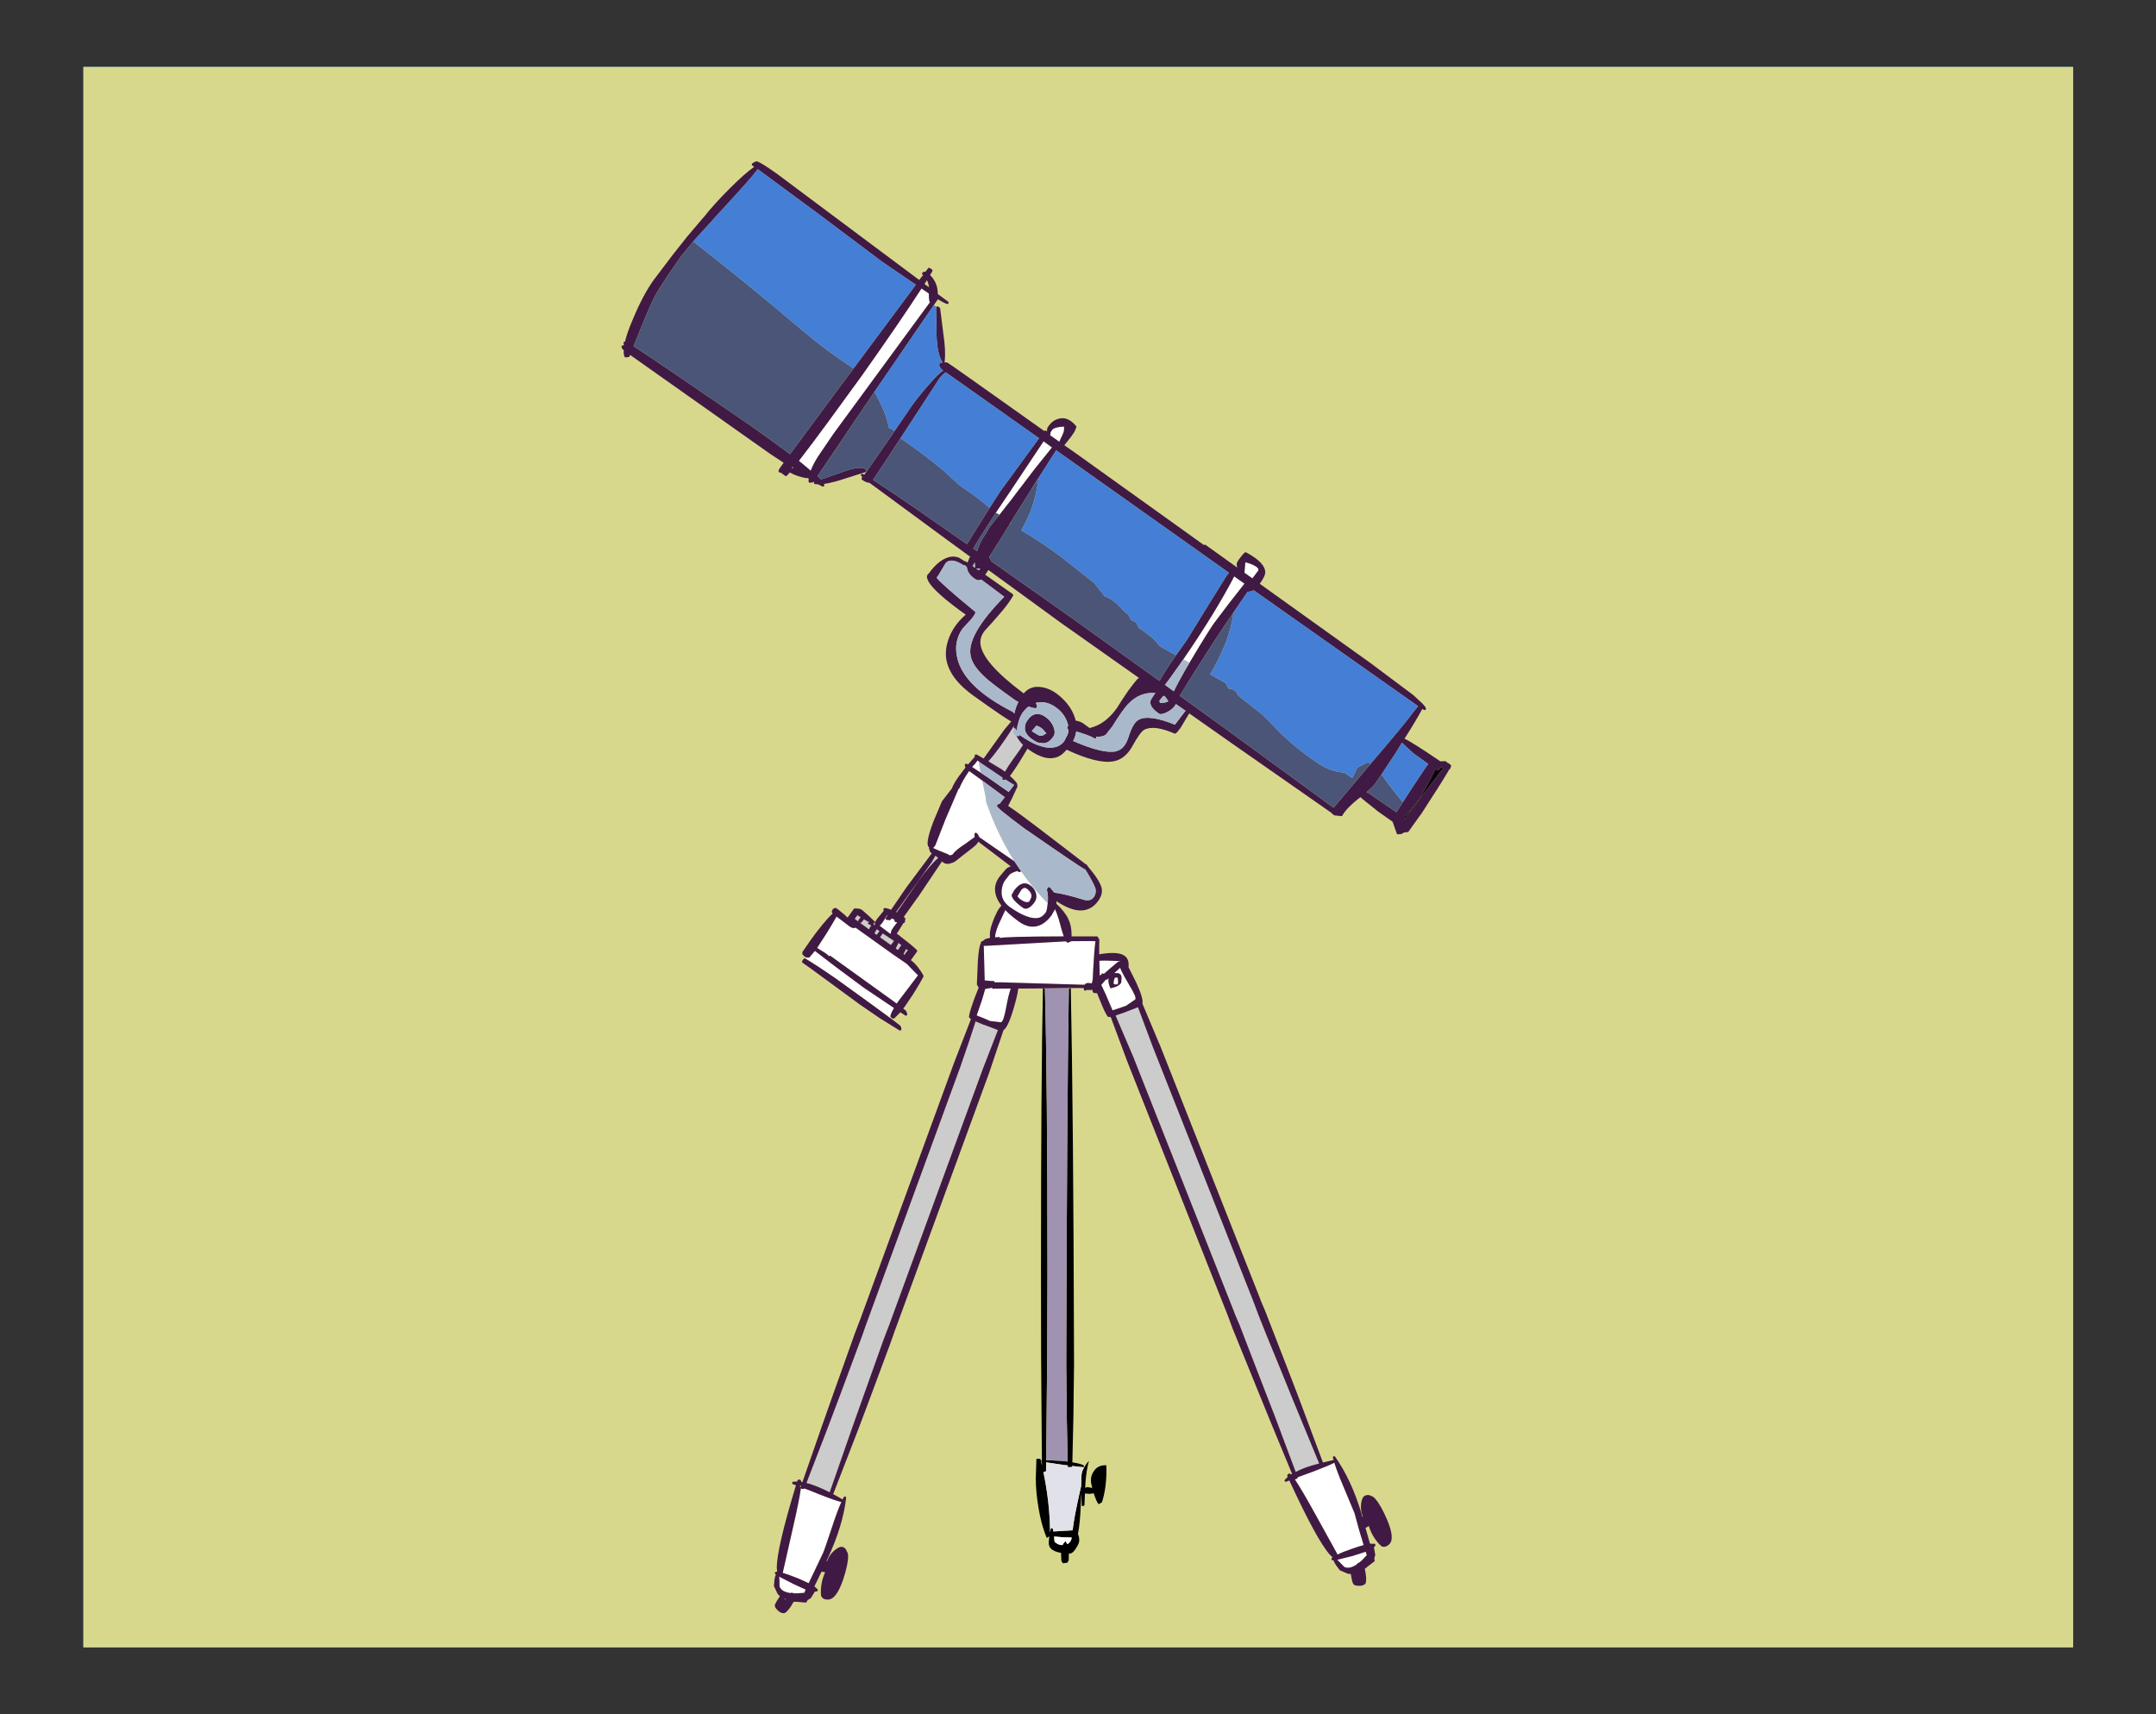 <?xml version="1.0" encoding="UTF-8" standalone="no"?>
<svg xmlns:xlink="http://www.w3.org/1999/xlink" height="660.7px" width="831.15px" xmlns="http://www.w3.org/2000/svg">
  <rect width="100%" height="100%" fill="#333333" stroke="none"/>
  <g transform="matrix(1.0, 0.0, 0.0, 1.0, 399.45, 362.8)">
    <path d="M399.75 -337.0 L399.75 272.1 -367.3 272.1 -367.3 -337.0 399.75 -337.0" fill="#48c0f2" fill-rule="evenodd" stroke="none"/>
    <path d="M399.75 272.1 L-367.3 272.1 -367.3 -337.0 399.75 -337.0 399.75 272.1" fill="#d8d88d" fill-rule="evenodd" stroke="none"/>
    <path d="M290.4 -361.35 L287.85 -361.1 Q287.1 -360.95 285.85 -361.1 284.65 -361.2 284.45 -361.6 284.3 -361.95 282.8 -361.6 L280.35 -360.8 278.7 -360.9 Q278.05 -361.35 276.7 -361.4 L274.4 -361.35 M315.7 -361.35 Q314.3 -362.1 313.7 -361.8 L312.25 -361.6 310.55 -361.8 308.25 -361.85 305.65 -361.7 303.85 -361.7 301.7 -361.5 299.4 -361.55 Q298.65 -361.9 297.8 -361.2 297.0 -360.5 295.6 -360.85 294.2 -361.15 293.75 -361.55 L291.7 -361.35 M331.0 -361.35 L328.85 -361.6 326.7 -361.5 324.7 -361.3 322.75 -361.55 321.1 -361.75 319.25 -361.65 317.0 -361.35 M273.1 -361.35 L271.5 -361.05 Q270.0 -360.8 269.25 -361.6 268.5 -362.35 267.5 -362.15 L264.8 -361.65 262.6 -361.8 Q262.1 -362.25 261.1 -361.5 260.1 -360.75 259.1 -360.9 L257.1 -361.35 M255.9 -361.35 L253.95 -361.45 252.3 -361.3 250.15 -360.9 247.55 -360.85 245.6 -361.45 243.9 -361.45 241.85 -361.45 239.85 -361.2 237.9 -360.75 235.5 -360.95 233.55 -361.2 231.9 -361.35 M230.7 -361.35 L228.4 -361.3 226.45 -360.8 224.7 -360.9 222.2 -361.5 220.05 -361.6 218.85 -361.65 216.75 -361.25 214.35 -361.0 212.65 -361.65 Q211.65 -362.0 210.7 -361.35 M209.4 -361.35 L206.75 -361.25 205.1 -361.2 203.8 -361.2 201.4 -361.35 M184.9 -361.35 Q184.1 -361.95 182.9 -361.65 L180.9 -361.55 179.3 -361.6 177.1 -361.3 174.55 -361.2 Q173.45 -361.3 172.55 -360.85 L171.25 -360.8 Q170.85 -361.25 169.55 -361.3 L167.1 -361.35 164.8 -361.7 162.75 -361.5 Q161.85 -361.0 160.75 -361.5 L158.9 -361.35 M200.1 -361.35 L198.1 -361.25 195.8 -361.35 193.5 -361.2 191.65 -361.25 189.75 -361.45 188.05 -361.05 Q187.3 -360.6 186.1 -361.35 M136.4 -361.35 Q135.4 -362.3 134.35 -361.85 133.3 -361.35 131.95 -361.35 L129.95 -361.0 Q129.25 -360.65 128.6 -361.0 L126.2 -361.4 124.2 -361.25 122.4 -361.35 M157.7 -361.35 Q156.7 -360.75 155.65 -360.6 154.65 -360.4 153.35 -361.25 152.1 -362.05 151.65 -361.7 151.2 -361.35 149.95 -361.15 148.7 -360.95 148.1 -361.15 L146.0 -361.35 143.65 -361.55 141.75 -361.5 139.35 -361.35 137.7 -361.35 M106.0 -361.35 L103.95 -361.3 101.75 -361.45 99.7 -361.35 97.9 -360.8 95.6 -360.85 94.0 -361.35 M92.7 -361.35 L91.3 -361.3 Q90.25 -360.45 89.45 -360.75 L87.25 -360.95 84.65 -360.95 82.95 -361.2 81.1 -361.3 78.7 -361.35 M121.2 -361.35 Q120.2 -360.85 118.7 -361.05 L116.7 -361.1 115.1 -361.0 113.1 -361.05 111.15 -361.2 108.8 -361.45 107.2 -361.35 M50.2 -361.35 Q49.1 -361.65 48.1 -361.1 L46.65 -361.15 Q46.15 -361.7 44.75 -361.55 L42.2 -360.9 40.25 -360.6 37.9 -361.3 35.25 -361.75 33.7 -361.3 Q33.25 -361.05 31.95 -360.9 L30.0 -360.95 28.25 -361.25 26.2 -361.35 M77.4 -361.35 L75.4 -361.35 73.4 -361.0 71.5 -361.05 69.35 -361.0 67.3 -361.1 65.0 -361.4 63.35 -361.25 61.95 -361.65 59.45 -361.45 Q58.2 -360.75 57.3 -361.2 L55.0 -361.45 52.7 -361.35 51.4 -361.35 M9.8 -361.35 Q8.3 -360.55 7.6 -361.0 L6.1 -361.4 4.15 -361.5 1.8 -361.35 M25.0 -361.35 L23.1 -361.45 20.55 -361.3 18.75 -361.45 17.3 -361.4 15.5 -361.25 13.05 -361.3 11.0 -361.35 M415.1 -361.35 L412.55 -361.55 410.7 -361.55 409.05 -361.45 407.35 -361.65 404.9 -362.1 402.8 -361.8 401.15 -361.45 399.3 -361.2 397.1 -361.35 M430.4 -355.45 L430.2 -357.45 430.15 -359.0 430.4 -361.35 428.35 -361.9 426.35 -362.05 424.6 -361.8 422.6 -361.5 420.3 -361.55 417.9 -361.95 Q416.6 -362.15 416.4 -361.35 M430.4 -340.15 L430.1 -341.3 Q429.9 -342.25 430.45 -343.7 431.0 -345.15 430.7 -345.95 L430.4 -348.05 Q430.4 -349.4 430.6 -349.8 430.85 -350.2 430.65 -351.75 L430.4 -354.15 M430.4 -312.85 Q430.65 -313.9 430.4 -314.75 430.15 -315.55 430.2 -316.45 L430.35 -319.1 430.25 -321.75 430.15 -323.45 430.55 -325.1 Q430.9 -325.95 430.65 -326.9 430.45 -327.8 430.4 -328.85 430.4 -329.85 429.9 -330.85 429.4 -331.85 429.8 -333.2 L430.6 -335.15 431.1 -336.65 Q431.25 -337.55 430.4 -338.85 M430.4 -289.55 Q431.1 -290.55 430.85 -291.35 L430.5 -293.35 430.4 -295.1 430.8 -297.3 431.1 -299.45 430.35 -301.15 Q429.7 -302.4 430.4 -303.5 431.1 -304.55 430.75 -305.65 430.45 -306.75 430.55 -307.7 430.7 -308.6 430.3 -309.65 429.95 -310.7 430.4 -311.55 M384.6 -361.35 Q383.65 -360.5 382.5 -360.95 L380.55 -361.05 378.7 -360.7 Q377.65 -360.7 376.55 -361.4 375.45 -362.1 374.95 -361.75 374.5 -361.35 373.4 -361.15 372.3 -360.9 371.25 -361.5 L368.9 -361.65 366.6 -361.35 M395.9 -361.35 Q395.5 -362.0 393.95 -361.75 L391.25 -361.1 389.95 -361.05 388.15 -361.35 385.9 -361.35 M350.2 -361.35 Q349.1 -360.75 348.6 -361.05 L346.75 -361.2 Q345.4 -361.05 344.25 -361.6 L341.85 -361.45 339.95 -361.5 338.05 -361.6 Q336.85 -360.85 335.8 -360.9 334.75 -360.9 334.15 -361.45 L332.2 -361.35 M365.4 -361.35 L363.15 -361.0 361.35 -361.1 359.55 -361.35 357.0 -360.95 355.15 -360.9 Q354.25 -361.3 353.6 -360.9 353.0 -360.45 351.4 -361.35 M430.4 -272.35 Q429.4 -273.65 429.75 -274.1 430.1 -274.5 430.2 -275.95 L430.35 -278.3 430.35 -280.2 430.4 -282.3 Q430.5 -283.35 430.05 -284.85 429.65 -286.35 430.35 -286.65 431.05 -286.9 430.4 -288.35 M430.4 -249.15 Q431.15 -250.5 430.8 -251.5 L430.35 -253.35 430.4 -255.2 430.6 -256.8 430.55 -258.35 430.7 -260.8 Q430.9 -262.25 430.4 -263.3 429.95 -264.35 430.6 -265.3 431.3 -266.25 431.15 -267.5 L431.0 -269.45 430.4 -271.15 M430.4 -239.95 Q431.35 -241.1 430.9 -241.85 430.5 -242.55 430.45 -243.75 430.4 -244.95 430.85 -245.8 431.35 -246.65 430.4 -247.95 M430.4 -222.75 Q429.45 -224.4 429.9 -225.05 430.4 -225.65 430.35 -226.4 L429.95 -228.55 Q429.65 -229.9 430.0 -231.05 430.4 -232.2 430.3 -232.9 L430.3 -234.75 Q430.4 -235.85 430.75 -236.65 431.1 -237.45 430.4 -238.75 M430.4 -205.45 Q431.35 -207.4 430.4 -208.05 429.45 -208.7 429.65 -209.95 L429.85 -211.9 430.35 -213.85 Q430.85 -215.1 430.25 -215.55 429.65 -216.0 429.9 -217.15 L430.15 -219.3 430.4 -221.45 M430.4 -188.25 L430.55 -189.85 Q430.75 -191.1 430.3 -192.2 429.85 -193.25 429.7 -194.25 429.55 -195.25 429.9 -196.2 430.3 -197.15 430.2 -198.1 430.1 -199.05 430.35 -200.35 L430.5 -202.45 430.4 -204.25 M430.4 -172.95 Q430.7 -173.95 430.5 -174.95 430.35 -175.95 430.35 -177.2 L430.55 -178.75 Q430.8 -179.05 430.6 -180.75 L430.5 -183.2 Q430.6 -184.0 430.1 -184.9 429.6 -185.8 430.4 -186.95 M430.4 -157.65 L430.85 -159.0 Q431.3 -160.05 431.0 -161.35 430.75 -162.65 430.15 -163.55 429.6 -164.4 430.1 -165.65 430.6 -166.85 430.4 -167.75 L430.3 -169.65 430.4 -171.65 M430.4 -146.35 Q429.9 -147.55 429.9 -148.25 L429.75 -150.3 Q429.6 -151.7 430.05 -152.55 430.5 -153.4 430.45 -154.7 L430.4 -156.35 M430.4 -127.05 L430.3 -129.2 Q430.2 -130.6 430.45 -131.6 430.75 -132.55 430.1 -133.45 429.45 -134.3 430.15 -135.15 430.85 -136.0 430.55 -136.95 430.3 -137.85 430.65 -138.9 431.05 -139.95 430.7 -141.0 L429.9 -142.6 Q429.4 -143.1 430.4 -145.05 M430.4 -111.75 Q430.7 -112.95 430.55 -114.3 L430.4 -115.85 430.7 -116.9 Q431.05 -117.75 430.95 -119.3 L430.7 -122.15 430.4 -123.8 430.4 -125.75 M430.4 -92.45 Q430.95 -93.6 430.45 -94.9 429.95 -96.15 430.15 -97.15 L430.35 -98.85 430.15 -100.1 Q429.9 -100.6 430.15 -102.05 L430.4 -104.3 430.3 -106.35 Q430.25 -107.6 430.5 -108.55 430.8 -109.45 430.4 -110.45 M430.4 -81.25 Q430.45 -82.55 430.8 -83.8 431.15 -85.0 430.3 -86.0 429.5 -87.0 429.95 -88.1 L430.55 -89.65 Q430.75 -90.1 430.4 -91.25 M430.4 -66.05 Q430.1 -66.55 430.5 -67.95 430.95 -69.35 430.2 -70.5 429.5 -71.6 430.05 -72.45 430.65 -73.25 430.65 -74.0 L430.35 -75.45 Q430.1 -76.15 430.05 -77.8 430.05 -79.4 430.4 -80.05 M430.4 -50.85 L430.2 -52.85 429.9 -54.65 430.0 -56.85 430.1 -59.05 Q430.0 -59.9 430.4 -60.4 430.85 -60.9 430.6 -62.6 L430.4 -64.85 M430.4 -39.55 Q430.3 -40.5 430.8 -41.5 431.3 -42.45 430.85 -43.5 L430.0 -45.55 Q429.65 -46.55 429.8 -47.75 429.95 -48.95 430.4 -49.55 M430.4 -20.25 L430.55 -22.2 430.75 -24.1 431.1 -26.2 Q431.35 -27.8 430.55 -28.75 429.75 -29.7 430.05 -30.6 L430.8 -32.5 Q431.2 -33.55 430.95 -34.45 430.7 -35.35 430.95 -36.35 431.25 -37.3 430.4 -38.25 M430.4 -11.05 Q430.1 -12.75 430.55 -13.55 431.05 -14.3 430.75 -15.65 430.5 -16.95 430.85 -17.55 431.2 -18.15 430.4 -19.05 M430.4 14.25 L430.35 12.8 430.35 10.4 430.2 7.95 Q430.05 7.1 430.5 6.4 430.95 5.75 430.85 4.65 L430.6 2.15 430.25 0.15 430.0 -1.6 Q429.95 -2.75 430.15 -3.75 430.4 -4.75 430.3 -5.85 430.2 -6.95 430.45 -8.25 430.7 -9.55 430.4 -9.75 M430.4 27.45 Q429.65 26.35 430.0 25.35 430.4 24.4 430.2 22.95 430.0 21.5 430.1 20.95 L430.3 18.95 430.65 17.05 Q430.85 16.6 430.4 15.45 M430.4 52.75 L430.4 50.95 430.2 49.4 Q430.0 48.55 430.05 47.05 430.1 45.55 430.5 44.5 430.9 43.45 430.65 42.5 430.4 41.55 430.45 40.65 L430.7 38.45 Q430.95 37.15 430.25 36.45 429.55 35.8 430.05 34.75 430.55 33.75 430.35 32.65 430.15 31.55 430.3 30.7 L430.4 28.75 M430.4 67.95 L430.45 65.85 430.45 64.2 Q430.4 63.5 430.85 62.5 431.3 61.5 431.0 60.6 L430.3 58.3 429.8 56.1 Q429.75 55.35 430.4 53.95 M430.4 77.15 L430.4 75.15 Q430.3 74.15 430.8 73.35 431.3 72.6 430.65 71.45 430.0 70.35 430.4 69.15 M430.4 104.35 L430.4 102.55 430.3 100.5 430.1 98.45 Q430.0 97.4 430.25 96.7 430.5 96.05 430.2 94.45 L429.8 91.8 Q429.75 90.8 430.35 90.05 430.95 89.3 430.4 88.0 429.9 86.75 429.9 85.8 429.9 84.85 430.15 84.1 430.45 83.35 430.4 82.4 L430.4 80.4 430.4 78.35 M430.4 119.55 Q429.7 119.45 430.3 118.05 430.9 116.7 430.4 115.6 429.95 114.55 430.15 113.95 L430.4 112.0 Q430.4 110.6 430.85 109.9 431.35 109.2 430.8 107.75 430.3 106.3 430.4 105.55 M430.4 130.85 Q431.35 130.4 430.9 129.3 430.45 128.2 430.5 127.05 430.6 125.9 430.35 124.9 430.15 123.95 430.6 122.8 431.05 121.7 430.4 120.85 M430.4 148.05 Q431.1 147.5 430.7 146.45 430.3 145.45 430.35 144.25 L430.45 142.35 430.4 140.4 430.4 137.95 Q430.55 136.85 430.1 135.95 429.7 135.05 430.0 134.05 L430.4 132.05 M430.4 175.25 L430.25 173.7 Q430.0 172.25 430.5 171.2 431.05 170.2 430.55 168.75 L429.9 166.6 Q429.75 165.95 430.2 165.1 430.65 164.25 430.55 163.65 L430.65 161.45 Q430.8 159.8 430.2 159.2 429.6 158.6 430.25 157.4 430.9 156.25 430.75 155.35 L430.05 153.15 Q429.5 151.85 430.05 151.45 430.6 151.05 430.4 149.25 M430.4 180.45 L430.5 178.6 430.4 176.45 M430.4 205.75 Q431.0 204.95 430.7 203.35 L430.3 200.9 Q430.25 200.05 430.7 199.35 431.15 198.7 431.15 197.9 431.2 197.15 430.4 195.55 429.6 193.95 430.0 193.15 L430.45 191.5 430.7 189.75 Q430.9 188.8 430.65 188.0 430.4 187.25 430.5 186.05 L430.45 183.9 Q430.35 183.0 430.4 181.75 M430.4 216.95 Q430.0 215.35 430.35 214.65 430.75 213.95 430.75 212.95 L430.95 210.95 Q431.2 210.0 430.9 208.95 L430.4 206.95 M430.4 234.15 Q430.85 233.4 430.6 232.25 L430.45 230.65 430.45 228.6 430.3 226.1 430.3 224.15 430.45 222.05 430.65 219.9 Q430.8 218.85 430.4 218.15 M430.4 251.35 Q429.95 250.55 430.2 249.15 430.45 247.8 430.0 247.4 429.55 247.05 429.95 245.7 430.4 244.35 430.45 243.2 L430.35 240.8 Q430.15 239.5 429.75 238.85 429.4 238.25 430.2 237.3 431.05 236.4 430.4 235.35 M430.4 258.55 L430.5 256.35 430.35 254.05 430.4 252.55 M430.4 285.85 L430.6 283.5 Q430.65 282.55 430.15 282.15 429.65 281.8 430.0 280.35 L430.35 277.7 430.1 276.1 Q429.9 275.65 430.1 274.05 L430.4 271.65 430.6 269.85 431.0 267.8 431.15 265.85 430.85 263.65 429.95 261.15 Q429.4 259.9 430.4 259.85 M407.4 296.45 L409.85 296.45 411.95 296.75 413.9 296.6 Q415.0 296.1 415.65 296.25 L416.95 296.4 418.6 296.0 Q419.65 295.7 421.4 296.45 M422.6 296.45 L424.55 296.35 426.65 296.55 428.6 297.0 Q429.5 297.35 430.15 296.45 430.8 295.6 430.6 294.35 L430.4 292.25 M430.4 291.05 Q430.1 290.3 430.65 289.0 431.2 287.75 430.4 287.05 M323.3 296.45 L324.9 296.45 327.25 296.65 329.2 296.65 331.2 296.55 333.4 296.3 335.45 296.1 337.5 295.9 Q338.6 295.6 339.3 296.45 M340.5 296.45 L342.8 296.25 344.6 296.05 346.4 296.35 348.5 296.35 350.75 296.35 352.5 296.3 354.25 296.35 356.5 296.45 358.55 296.3 360.5 296.45 M361.8 296.45 L364.0 296.55 Q364.75 297.2 365.7 296.85 366.7 296.5 367.3 296.5 L369.2 296.5 371.7 296.8 373.75 296.7 Q374.7 296.3 375.8 296.45 M377.0 296.45 L379.35 296.05 381.4 295.75 382.95 296.25 384.8 296.85 387.25 297.35 Q388.85 297.45 389.25 296.6 389.7 295.8 391.0 296.45 M392.2 296.45 Q393.4 297.0 394.3 296.95 L396.15 296.85 398.05 296.55 Q399.0 296.35 399.95 296.55 L402.05 296.25 404.2 296.3 406.2 296.45 M71.95 296.45 Q73.0 297.4 74.05 296.7 75.15 296.05 76.05 296.2 L77.65 296.4 79.15 296.55 81.45 296.75 84.4 296.9 Q85.85 296.95 86.05 296.35 L87.95 296.45 M89.15 296.45 L90.35 296.5 92.8 296.25 Q94.15 296.1 95.3 296.25 L96.8 296.35 98.75 296.25 101.25 296.3 103.6 296.05 105.3 296.2 Q105.55 296.7 106.95 296.6 L109.25 296.5 110.9 296.55 113.15 296.45 M114.35 296.45 L115.9 296.55 118.45 296.75 Q119.7 297.05 120.15 296.75 L122.0 296.6 123.95 296.55 125.85 296.25 128.35 296.45 M129.55 296.45 L131.4 296.3 133.15 296.4 135.25 296.35 138.0 296.45 139.55 296.45 M140.85 296.45 L142.6 296.0 Q143.7 295.6 145.1 296.35 146.55 297.1 147.2 296.8 L148.95 296.3 151.3 296.2 152.85 296.45 M154.05 296.45 L156.5 296.6 158.15 296.35 160.2 296.5 161.9 296.45 164.05 296.3 166.0 296.3 167.6 296.5 169.9 296.85 171.9 296.9 174.15 297.0 Q175.55 297.35 176.05 296.45 M-0.35 296.45 Q0.55 297.0 1.6 296.2 2.65 295.45 4.05 295.6 5.5 295.75 5.75 296.05 L7.4 296.4 9.55 296.4 11.5 296.4 13.65 296.45 M30.15 296.45 L31.85 296.9 33.85 296.8 36.1 296.4 38.55 296.4 40.15 296.45 M14.95 296.45 Q15.25 297.35 16.7 297.4 L19.45 296.95 21.3 296.0 Q21.9 295.55 22.75 296.0 23.6 296.45 24.3 296.0 25.0 295.55 26.25 296.0 L28.95 296.45 M41.45 296.45 Q42.0 296.95 43.25 296.75 L45.05 296.8 47.2 296.5 49.7 296.2 51.5 296.55 53.45 296.4 55.45 296.45 M56.65 296.45 L58.6 296.5 60.5 296.6 62.45 296.45 64.2 296.25 66.15 296.45 68.4 296.5 70.65 296.45 M237.05 296.45 L239.2 295.75 241.45 295.6 243.6 296.1 245.2 296.55 247.3 296.85 248.95 296.7 250.6 296.65 253.0 296.7 255.05 296.4 257.05 296.15 Q258.15 296.0 259.05 296.45 M260.3 296.45 L262.45 296.45 264.45 296.45 266.2 296.05 268.2 296.2 Q269.3 296.75 270.35 296.7 L272.3 296.55 274.3 296.45 M275.6 296.45 Q276.6 297.45 277.6 297.15 L279.6 296.45 281.85 296.15 283.5 296.3 285.2 296.25 287.3 296.3 Q288.0 296.55 289.25 296.0 290.55 295.45 291.6 296.45 M292.8 296.45 Q293.4 295.5 294.85 295.6 L297.0 296.0 298.5 296.35 300.75 296.6 Q302.2 296.8 302.65 296.6 L304.7 296.55 306.8 296.45 M308.1 296.45 L310.75 296.75 Q311.7 297.0 312.4 296.4 313.1 295.8 313.95 296.1 L315.45 296.3 317.5 296.15 320.1 296.3 322.1 296.45 M177.25 296.45 Q177.25 295.75 178.85 296.1 L181.25 296.45 M182.55 296.45 L184.45 296.05 186.5 296.1 188.55 296.45 190.45 296.3 192.4 296.15 194.2 296.35 196.3 296.9 198.65 296.85 200.25 296.15 202.0 296.25 204.35 296.3 206.5 296.15 208.55 296.45 M209.75 296.45 L211.95 296.85 213.8 297.0 215.8 296.7 217.9 296.5 219.8 296.2 222.05 296.15 Q223.5 296.2 223.9 296.5 L225.55 296.4 227.75 296.25 229.75 296.9 Q230.75 297.3 231.95 296.9 233.15 296.5 233.55 296.9 233.95 297.3 235.75 296.45 M-339.45 -361.35 Q-341.2 -361.25 -341.85 -361.8 L-343.4 -361.85 Q-344.3 -361.35 -345.0 -361.2 L-347.2 -361.1 -349.35 -361.35 -351.35 -361.4 -353.6 -361.5 -355.45 -361.15 -357.5 -361.05 -359.55 -361.1 Q-360.6 -360.8 -361.45 -361.1 L-363.45 -361.35 M-322.25 -361.35 Q-323.3 -360.8 -324.3 -361.0 L-326.1 -361.35 -328.2 -361.7 Q-329.45 -361.85 -330.35 -361.15 -331.2 -360.45 -332.15 -361.35 -333.1 -362.2 -334.2 -361.75 L-336.25 -361.3 -338.25 -361.35 M-381.85 -361.35 Q-382.85 -361.35 -383.85 -361.8 L-385.4 -362.1 -386.9 -361.65 -389.45 -361.25 -392.15 -360.8 Q-393.25 -360.4 -394.05 -361.05 L-395.85 -361.1 Q-396.85 -360.5 -397.45 -360.4 -398.0 -360.3 -397.65 -359.5 -397.25 -358.7 -397.95 -357.45 M-397.95 -356.25 Q-397.3 -355.05 -397.5 -354.3 L-397.95 -352.35 -398.15 -350.05 -397.95 -348.25 M-364.65 -361.35 L-366.8 -361.2 Q-368.2 -360.4 -368.95 -360.9 L-370.45 -361.85 -372.3 -361.75 Q-373.45 -361.15 -374.5 -361.4 L-376.4 -361.65 -378.4 -361.5 -380.65 -361.35 M-397.95 -337.75 L-397.95 -335.9 -397.65 -334.05 Q-397.35 -333.25 -397.65 -331.95 L-398.1 -329.75 -397.95 -327.75 M-397.95 -347.05 Q-397.5 -345.5 -397.8 -345.25 -398.05 -344.95 -397.5 -343.6 -396.95 -342.2 -397.85 -341.15 -398.75 -340.05 -397.95 -339.05 M-397.95 -326.55 L-397.65 -324.55 Q-397.4 -323.55 -397.8 -322.45 -398.15 -321.3 -397.9 -320.7 -397.65 -320.05 -397.8 -318.85 L-397.85 -316.6 Q-397.75 -315.55 -398.0 -314.75 L-398.15 -312.95 Q-398.0 -311.95 -398.4 -310.95 -398.8 -309.9 -398.8 -308.95 L-398.55 -306.9 -397.95 -304.55 M-397.95 -303.35 Q-398.3 -302.35 -397.75 -301.0 -397.15 -299.6 -397.6 -298.65 -398.05 -297.7 -398.0 -296.75 -397.95 -295.8 -397.6 -295.2 -397.25 -294.55 -397.6 -293.55 -397.95 -292.5 -397.8 -291.35 -397.65 -290.2 -398.15 -289.35 -398.6 -288.5 -398.35 -287.35 L-397.95 -285.35 M-397.95 -284.05 Q-397.1 -282.25 -397.65 -281.55 -398.15 -280.8 -398.05 -280.2 L-397.9 -278.35 -397.9 -276.1 -397.65 -273.8 Q-397.4 -272.5 -397.8 -271.8 -398.2 -271.05 -397.7 -270.05 -397.2 -269.05 -397.95 -268.05 M-397.95 -266.85 Q-398.1 -265.05 -397.9 -264.4 -397.65 -263.7 -398.0 -262.8 -398.35 -261.9 -397.85 -261.25 -397.35 -260.6 -397.7 -259.5 L-398.4 -257.15 Q-398.75 -255.9 -398.3 -255.0 -397.8 -254.05 -398.0 -253.3 L-397.95 -250.85 M-397.95 -249.55 Q-398.05 -248.75 -397.6 -247.75 -397.1 -246.7 -397.55 -245.55 -397.95 -244.35 -397.95 -243.55 M-397.95 -242.25 Q-397.6 -241.8 -397.35 -240.95 -397.05 -240.1 -397.45 -238.5 -397.8 -236.85 -397.5 -236.3 -397.15 -235.75 -397.65 -234.1 L-398.0 -232.1 Q-397.9 -231.8 -397.95 -230.05 L-397.95 -228.25 M-397.95 -227.05 Q-398.2 -226.5 -397.95 -225.45 -397.65 -224.4 -397.8 -223.2 L-397.85 -221.0 -397.6 -218.75 Q-397.4 -217.4 -397.85 -216.7 -398.3 -216.0 -397.65 -215.1 -397.0 -214.2 -397.8 -212.95 -398.55 -211.65 -398.0 -210.85 -397.4 -210.05 -397.7 -209.0 L-398.15 -206.5 Q-398.25 -205.1 -397.95 -205.05 M-397.95 -203.85 Q-398.05 -202.85 -397.5 -201.5 -396.95 -200.1 -397.3 -199.75 -397.6 -199.4 -397.7 -198.1 L-397.85 -196.15 -397.6 -194.1 Q-397.25 -192.7 -397.95 -191.65 -398.65 -190.6 -398.3 -189.4 L-398.0 -187.85 -397.95 -185.85 M-397.95 -184.55 L-397.85 -183.15 Q-397.7 -181.8 -397.85 -181.1 L-398.1 -179.1 -398.45 -176.25 Q-398.7 -174.65 -398.3 -174.1 -397.9 -173.55 -397.85 -172.15 -397.75 -170.75 -398.25 -170.0 -398.7 -169.2 -398.3 -168.4 -397.9 -167.55 -397.95 -166.55 M-397.95 -165.25 L-398.0 -163.65 -398.25 -161.5 -398.6 -159.2 Q-398.75 -158.25 -397.95 -157.2 -397.15 -156.1 -397.6 -155.45 -398.05 -154.75 -398.0 -153.5 L-398.0 -151.25 -397.95 -149.25 M-397.95 -147.95 Q-398.9 -147.0 -398.5 -145.85 L-398.0 -144.15 -397.75 -142.25 -397.4 -139.45 -397.15 -137.5 Q-397.1 -136.95 -397.55 -136.0 -397.95 -135.0 -397.95 -133.65 -397.95 -132.3 -398.25 -131.95 -398.5 -131.55 -397.95 -129.95 M-397.95 -128.75 Q-397.3 -127.75 -397.85 -126.55 -398.4 -125.35 -398.1 -124.5 L-397.8 -123.15 -397.85 -121.25 -397.95 -118.6 -397.8 -116.75 Q-397.65 -116.05 -398.2 -115.2 -398.75 -114.3 -398.35 -113.05 -397.95 -111.75 -398.45 -110.85 L-398.95 -109.3 Q-398.95 -108.7 -397.95 -106.75 M-397.95 -105.55 L-398.0 -103.6 -397.9 -101.75 -397.55 -99.2 Q-397.25 -98.0 -398.0 -97.0 -398.7 -96.0 -398.5 -95.15 -398.25 -94.3 -398.3 -93.7 L-398.5 -91.9 Q-398.7 -90.75 -398.4 -90.1 -398.05 -89.4 -397.75 -87.95 -397.45 -86.45 -397.75 -85.4 -398.05 -84.3 -397.95 -83.55 M-397.95 -82.25 L-397.85 -80.25 Q-397.75 -79.25 -397.9 -78.45 L-398.25 -76.45 Q-398.5 -75.25 -398.2 -73.95 -397.9 -72.65 -397.95 -72.25 M-397.95 -71.05 L-398.0 -69.4 -397.95 -67.6 -397.8 -66.05 -397.4 -63.75 Q-397.15 -62.45 -397.5 -61.15 L-397.75 -59.0 -397.7 -57.4 -397.85 -55.35 -397.95 -53.05 M-397.95 -51.85 Q-397.8 -51.15 -397.9 -49.95 L-397.8 -48.15 Q-397.6 -47.55 -398.15 -46.6 -398.65 -45.65 -398.2 -44.4 L-397.5 -41.85 Q-397.25 -40.55 -397.6 -39.9 -397.95 -39.25 -397.85 -38.3 -397.7 -37.3 -397.95 -35.85 M-397.95 -34.55 Q-397.4 -33.55 -397.65 -32.55 L-397.9 -30.55 Q-397.95 -29.6 -398.35 -28.65 -398.7 -27.65 -398.45 -26.35 L-398.05 -24.25 -397.9 -22.55 -397.6 -20.3 Q-397.35 -19.0 -397.95 -18.55 M-397.95 -17.35 L-397.95 -15.05 -397.65 -12.95 Q-397.3 -11.7 -397.6 -10.95 L-397.9 -9.3 Q-397.95 -8.35 -398.45 -7.55 -398.95 -6.7 -398.75 -5.5 L-398.25 -3.65 Q-397.95 -3.05 -398.35 -1.8 -398.75 -0.5 -398.0 0.45 -397.2 1.4 -397.65 2.05 -398.05 2.75 -397.95 4.65 M-10.8 -361.35 L-13.3 -361.1 Q-13.8 -360.5 -14.4 -360.95 -15.0 -361.35 -16.35 -361.35 L-18.75 -361.4 -21.3 -361.2 -22.85 -361.3 -24.3 -361.4 -26.8 -361.35 M-28.1 -361.35 L-29.75 -361.4 -32.0 -361.5 -34.1 -361.35 -36.1 -361.35 -38.15 -361.05 Q-39.15 -360.7 -40.25 -361.5 -41.35 -362.25 -42.35 -361.7 -43.35 -361.1 -44.0 -361.3 L-45.9 -361.4 -48.55 -361.0 -50.3 -361.1 -51.95 -361.45 -54.1 -361.35 M0.5 -361.35 L-1.4 -361.65 -3.25 -361.45 -5.25 -361.2 -7.3 -361.15 -9.5 -361.35 M-75.7 -361.35 Q-76.8 -360.45 -77.5 -360.45 L-79.55 -360.9 -82.2 -360.85 Q-83.5 -360.35 -84.0 -361.15 -84.5 -361.9 -85.7 -362.05 L-87.75 -361.75 Q-88.65 -361.25 -89.7 -361.35 M-66.5 -361.35 L-68.0 -361.85 -71.0 -361.55 Q-72.45 -360.85 -73.0 -361.1 L-74.5 -361.35 M-55.3 -361.35 L-57.55 -361.55 -59.05 -361.75 -60.7 -362.1 -63.2 -361.75 Q-64.5 -361.15 -65.3 -361.35 M-117.6 -361.35 Q-118.6 -362.1 -119.4 -361.75 -120.2 -361.35 -121.55 -361.05 -122.85 -360.75 -123.75 -361.55 -124.65 -362.35 -125.7 -361.85 -126.75 -361.35 -127.65 -361.25 -128.5 -361.1 -129.95 -361.25 L-131.95 -361.35 -133.25 -361.35 -135.6 -361.35 M-108.3 -361.35 L-110.1 -361.2 -112.45 -361.65 -114.55 -361.85 Q-115.45 -361.95 -116.3 -361.35 M-91.0 -361.35 L-93.3 -361.3 -95.45 -361.4 -97.15 -361.5 -98.65 -361.6 Q-99.25 -361.8 -100.8 -361.6 L-102.8 -361.35 -104.65 -361.35 -107.0 -361.35 M-136.8 -361.35 L-138.95 -361.3 -141.0 -361.45 -142.75 -361.8 -144.65 -361.6 -146.35 -361.7 Q-147.1 -362.25 -148.45 -362.3 L-150.8 -361.9 Q-151.75 -361.45 -152.8 -361.35 M-154.0 -361.35 L-156.35 -361.5 -158.25 -361.65 -160.2 -361.55 -162.0 -361.1 -163.65 -360.95 -165.6 -361.3 -167.5 -361.45 -170.0 -361.35 M-195.6 -361.35 L-198.05 -361.3 Q-199.1 -361.25 -199.35 -361.65 L-201.15 -361.75 -203.7 -361.45 -205.2 -361.65 -206.85 -361.5 -209.25 -361.25 -211.35 -361.25 -213.6 -361.5 -215.75 -361.45 -217.8 -361.6 Q-219.05 -362.15 -220.05 -361.6 -221.05 -361.05 -221.6 -361.35 M-180.4 -361.35 L-181.7 -361.35 -184.2 -361.35 -186.65 -361.4 -188.5 -361.4 -190.4 -361.1 Q-191.35 -360.9 -192.4 -361.6 -193.4 -362.25 -194.4 -361.35 M-171.2 -361.35 L-173.2 -361.6 -175.35 -361.9 -177.35 -361.75 -179.2 -361.35 M-222.9 -361.35 Q-223.95 -360.65 -224.95 -361.05 L-227.4 -361.4 -229.2 -361.3 -230.8 -361.35 -232.9 -361.35 M-234.1 -361.35 L-236.1 -361.3 -237.95 -361.35 -240.2 -361.35 -242.5 -361.45 -244.1 -361.85 Q-244.7 -362.15 -245.9 -361.55 -247.05 -360.95 -248.1 -361.15 L-250.05 -361.25 -252.05 -361.55 -254.1 -361.35 M-274.55 -361.35 L-276.85 -361.05 -278.5 -360.95 -280.4 -361.0 -282.25 -361.4 -284.55 -361.35 M-255.3 -361.35 L-257.6 -361.15 -259.65 -361.1 Q-260.7 -360.85 -261.1 -361.1 L-262.9 -361.55 Q-264.3 -361.75 -265.1 -361.55 L-267.55 -361.45 -269.75 -361.55 -271.35 -361.15 Q-272.3 -360.75 -273.3 -361.35 M-308.95 -361.35 L-311.0 -361.4 -312.85 -361.45 -314.8 -361.45 -316.65 -361.4 -319.05 -361.2 -320.95 -361.35 M-285.75 -361.35 Q-286.75 -361.0 -287.75 -361.35 L-289.45 -361.9 Q-290.1 -362.1 -291.55 -361.9 L-294.05 -361.25 -295.9 -361.15 -297.95 -361.45 -299.95 -361.45 -301.55 -361.45 -303.2 -361.3 -305.0 -361.25 -307.75 -361.35 M-247.35 296.45 L-245.85 296.55 Q-244.85 297.15 -243.8 296.8 L-241.7 296.4 -239.55 296.55 Q-238.35 296.7 -237.35 296.15 L-235.3 296.05 -233.55 296.4 -231.6 296.55 -229.35 296.45 M-228.15 296.45 Q-227.5 297.0 -226.25 296.45 L-224.2 296.25 -222.3 296.5 -220.15 296.25 -218.4 296.15 Q-217.6 296.25 -216.4 296.8 -215.15 297.4 -214.15 296.45 M-212.95 296.45 L-210.75 296.3 Q-209.95 296.45 -209.1 296.9 L-207.15 297.1 -205.45 296.6 -203.25 296.25 -201.0 296.3 -198.95 296.45 M-197.75 296.45 L-195.7 296.2 -194.4 296.35 -191.85 296.25 Q-189.9 296.05 -189.1 296.25 L-187.5 296.3 Q-186.75 296.15 -185.6 296.7 -184.4 297.3 -183.75 296.45 M-173.35 296.45 L-171.3 296.4 -169.2 297.0 -167.6 296.9 -166.0 296.75 -163.35 296.45 M-182.55 296.45 Q-182.15 296.95 -181.15 296.9 L-178.85 296.65 Q-177.55 296.45 -176.85 296.95 -176.15 297.45 -174.55 296.45 M-325.65 296.45 L-323.55 296.5 Q-322.4 296.55 -321.95 296.1 -321.45 295.7 -320.05 295.6 -318.65 295.55 -318.15 296.05 -317.65 296.55 -315.85 296.8 L-313.3 296.7 -311.15 296.8 Q-309.7 297.25 -309.65 296.45 M-308.35 296.45 Q-307.4 297.25 -306.4 296.85 L-304.75 296.05 -303.2 296.1 -301.0 296.4 -298.1 296.3 -296.1 296.2 -294.35 296.45 M-293.15 296.45 L-291.15 296.25 Q-289.8 296.05 -289.3 296.65 -288.75 297.3 -287.7 296.85 L-285.0 296.7 -282.4 296.35 Q-281.5 295.75 -281.15 296.45 M-279.95 296.45 Q-278.8 296.45 -277.95 296.9 L-276.1 297.1 -273.8 296.65 -271.75 296.85 -269.7 297.05 -268.1 296.95 -266.0 296.6 -263.95 296.45 M-262.65 296.45 L-260.3 296.55 -258.4 296.55 -256.35 296.35 -254.55 296.2 -252.6 296.4 -250.75 296.7 -248.65 296.45 M-83.95 296.45 L-81.65 296.5 Q-80.2 296.45 -79.4 296.0 L-77.45 295.9 Q-76.25 296.2 -75.95 296.45 M-74.65 296.45 L-72.7 296.4 -70.8 296.25 -68.7 296.4 -66.35 296.45 Q-65.2 296.55 -64.8 296.95 -64.4 297.4 -63.2 296.95 L-61.0 296.3 -58.65 296.45 M-44.15 296.45 L-42.4 296.7 -39.65 296.3 -37.45 295.7 Q-36.65 295.5 -35.7 296.15 -34.7 296.8 -33.95 296.6 L-32.45 296.15 Q-31.75 295.85 -30.15 296.45 M-57.35 296.45 Q-56.15 297.0 -55.1 296.95 L-53.35 296.85 -51.6 296.5 -49.2 296.1 -47.0 296.25 -45.35 296.45 M-28.85 296.45 Q-28.45 296.95 -26.95 297.15 L-24.45 296.9 -23.05 296.3 -20.95 296.15 -18.15 296.3 -16.85 296.45 M-15.65 296.45 Q-15.4 295.95 -14.2 295.8 L-11.95 296.05 -9.95 296.45 -7.8 296.4 -5.95 296.5 -3.9 296.25 -1.65 296.45 M-162.05 296.45 Q-161.85 297.05 -160.35 296.7 L-158.1 296.35 -156.2 296.25 -154.25 296.3 -152.2 296.55 Q-151.05 296.7 -150.2 296.25 L-147.95 295.8 Q-146.55 295.8 -145.85 296.6 -145.15 297.4 -144.2 296.75 -143.2 296.15 -142.05 296.45 M-127.65 296.45 L-126.15 296.95 -124.05 296.25 -121.45 296.4 Q-120.45 297.25 -119.5 297.0 L-117.45 296.65 Q-116.4 296.5 -116.0 296.65 L-114.15 296.8 -111.65 296.45 M-140.85 296.45 L-138.15 296.85 -136.55 296.8 -134.9 296.15 -132.9 295.95 -131.4 296.05 -128.85 296.45 M-110.45 296.45 L-108.2 296.8 -106.15 296.15 Q-104.95 295.75 -104.35 296.15 -103.7 296.6 -102.55 296.45 L-100.45 296.45 M-99.25 296.45 L-97.55 296.1 -95.25 296.35 -92.8 296.6 Q-92.1 296.5 -91.65 296.05 L-89.65 296.0 -87.1 296.45 -85.25 296.45 M-397.95 5.95 L-398.0 8.35 -398.05 10.5 -397.85 11.75 Q-397.65 12.3 -398.1 13.65 -398.5 15.0 -398.35 16.1 L-397.95 17.95 M-397.95 19.15 Q-397.05 19.45 -397.45 20.75 -397.85 22.05 -397.7 23.1 -397.55 24.15 -397.8 25.05 -398.05 26.0 -397.95 27.1 -397.8 28.2 -398.05 29.15 -398.3 30.1 -397.85 31.0 -397.35 31.95 -397.95 33.15 M-397.95 34.35 Q-397.5 34.9 -397.8 36.3 L-398.2 38.55 -398.5 40.8 Q-398.7 42.25 -398.5 43.3 L-398.25 44.9 -397.7 46.4 Q-397.15 47.4 -398.05 48.3 -398.9 49.25 -398.2 50.7 -397.45 52.2 -397.85 52.75 -398.25 53.35 -398.05 54.35 L-397.4 56.35 Q-397.0 57.35 -397.95 58.35 M-397.95 59.55 L-398.35 61.35 Q-398.6 62.55 -397.95 63.55 M-397.95 64.85 Q-397.0 65.55 -397.2 66.95 L-397.25 69.05 Q-397.1 69.8 -397.35 70.35 L-398.0 72.05 Q-398.35 73.2 -398.25 74.5 L-398.15 76.65 -397.8 78.8 Q-397.4 80.15 -397.85 80.8 -398.25 81.45 -397.65 82.55 -397.0 83.65 -397.95 84.85 M-397.95 86.05 Q-397.35 86.8 -397.5 87.6 L-397.85 89.95 Q-398.05 91.5 -398.5 92.3 -398.9 93.1 -398.35 93.85 -397.75 94.65 -397.8 95.85 L-397.85 97.95 -397.95 100.05 M-397.95 101.25 Q-398.15 101.85 -397.7 103.05 -397.25 104.3 -397.7 105.35 L-398.05 107.55 Q-398.0 108.65 -398.2 109.5 L-398.3 110.85 -398.0 112.9 Q-397.7 114.5 -397.95 115.25 M-397.95 116.45 Q-397.5 117.65 -397.7 118.55 L-398.0 120.5 -398.05 122.5 -397.9 124.7 -397.4 126.75 Q-397.0 127.5 -397.8 128.75 -398.6 130.0 -397.95 130.45 M-397.95 131.65 Q-397.75 131.75 -397.85 133.2 L-398.1 135.75 -398.1 137.7 -397.75 139.9 -397.55 141.55 -397.75 143.25 -397.9 145.5 -397.6 147.5 Q-397.4 148.65 -397.7 149.25 L-398.15 151.45 -398.35 153.75 -398.1 155.65 Q-397.75 156.9 -397.95 157.65 M-397.95 158.85 L-398.3 160.7 -398.3 162.85 Q-398.25 164.6 -397.9 164.75 -397.55 164.95 -398.05 166.4 -398.5 167.85 -398.25 168.7 -397.95 169.55 -398.25 170.3 -398.55 171.1 -397.85 172.35 -397.1 173.6 -398.0 174.8 -398.85 176.05 -398.2 176.9 -397.5 177.8 -397.95 178.85 M-397.95 180.15 Q-398.0 181.3 -398.4 182.05 -398.75 182.8 -398.4 183.85 L-397.8 186.4 Q-397.55 187.95 -397.85 188.45 L-398.15 190.0 -398.15 192.05 Q-398.15 193.05 -397.75 194.15 -397.35 195.3 -397.7 196.2 L-398.0 198.15 -397.95 200.1 -397.95 201.9 -397.95 204.15 M-397.95 205.45 Q-398.65 206.35 -398.3 207.5 -397.95 208.65 -398.0 209.55 L-397.9 211.55 -397.85 213.55 Q-397.85 214.45 -398.3 215.4 -398.7 216.4 -397.85 217.0 -397.0 217.65 -397.55 218.95 -398.1 220.3 -397.95 221.45 M-397.95 222.65 L-397.9 224.9 -397.55 226.8 Q-397.1 227.7 -397.35 228.7 L-397.85 231.1 Q-398.1 232.5 -397.95 232.65 L-397.55 234.1 Q-397.35 235.35 -397.95 236.65 M-397.95 245.15 Q-398.4 246.4 -398.3 247.1 L-397.95 249.0 Q-397.75 250.15 -397.95 251.2 -398.15 252.25 -397.95 253.15 -397.75 254.1 -398.05 255.05 L-398.45 257.3 -398.25 259.6 -397.7 261.35 Q-397.4 262.15 -398.15 263.5 -398.85 264.85 -398.35 265.0 -397.8 265.2 -397.9 266.65 L-397.95 269.15 M-397.95 237.95 Q-397.65 238.85 -398.0 240.1 -398.35 241.35 -397.9 242.15 -397.45 243.0 -397.95 243.95 M-397.95 270.45 L-397.95 272.55 -398.15 274.25 Q-398.3 275.45 -397.95 276.35 -397.6 277.25 -397.8 278.0 L-397.8 280.15 Q-397.6 281.55 -398.0 282.8 L-398.4 284.65 -397.95 286.45 M-397.95 287.75 Q-398.45 289.55 -398.7 289.85 -398.9 290.15 -398.45 291.75 -398.0 293.4 -398.15 294.15 -398.3 294.9 -397.8 295.5 -397.3 296.1 -396.45 295.95 L-394.15 296.15 -392.65 296.45 M-391.35 296.45 Q-390.0 296.8 -389.1 296.45 L-387.1 296.25 -384.9 296.65 Q-383.85 296.9 -383.55 296.65 L-382.3 296.0 -380.35 295.9 -377.35 296.65 -374.55 297.0 -372.7 296.55 -370.7 296.25 -369.1 296.6 -367.35 296.45 M-366.05 296.45 L-363.5 296.05 Q-362.4 295.75 -361.95 296.45 -361.45 297.15 -360.25 296.75 L-358.1 296.2 -356.4 296.25 -354.5 296.5 -352.15 296.2 -349.9 295.95 -348.05 296.25 -345.8 296.3 -343.7 296.3 -342.4 296.05 Q-341.75 295.65 -340.05 296.45 M-338.85 296.45 L-337.35 296.35 -335.35 296.4 -333.25 296.4 -331.05 296.75 -328.7 296.65 -326.85 296.45" fill="none" stroke="#fefe78" stroke-linecap="round" stroke-linejoin="round" stroke-opacity="0.0" stroke-width="1.0"/>
    <path d="M12.7 18.2 L13.35 18.2 Q14.35 66.2 14.6 162.95 L14.35 183.3 13.95 200.8 Q16.85 201.25 18.35 201.95 L18.35 202.7 13.9 202.2 13.9 202.6 12.6 202.65 12.2 202.7 12.2 202.0 10.9 201.85 3.85 200.8 3.8 204.25 2.8 204.6 Q5.3 216.7 5.35 227.65 L5.4 227.65 5.6 226.2 6.35 226.2 6.65 227.45 14.05 227.0 Q14.65 221.75 16.9 211.9 L17.35 209.9 Q17.35 205.9 17.6 204.95 17.8 203.9 18.5 202.8 19.15 201.55 20.35 200.2 19.4 203.6 19.0 208.55 L18.9 210.6 19.75 210.35 21.6 210.65 Q21.1 208.75 21.1 207.7 21.1 205.75 22.3 204.1 23.9 201.8 26.85 201.95 L27.0 201.75 27.1 203.45 Q27.1 210.95 25.35 216.2 L24.1 216.95 Q23.25 216.05 22.2 212.75 L20.6 212.95 18.8 212.8 18.6 217.45 17.6 217.7 17.4 212.6 17.2 216.9 Q17.0 223.7 16.1 228.5 L16.25 228.8 Q16.6 229.5 16.6 230.95 16.6 232.05 15.35 233.95 14.05 235.95 13.1 235.95 L12.6 235.95 12.6 236.05 12.55 238.4 12.1 239.45 10.35 239.7 Q9.8 239.15 9.7 238.5 L9.6 235.95 9.6 235.7 Q6.8 235.25 5.6 233.95 4.85 233.15 4.85 231.7 L5.05 229.3 4.85 229.45 4.1 229.95 3.45 228.35 3.35 228.2 3.4 228.2 Q1.9 224.2 0.95 218.6 -0.15 212.3 -0.15 206.95 L0.1 199.45 1.6 199.45 1.8 200.15 2.2 200.1 1.9 159.95 1.85 126.95 Q1.85 54.2 2.6 18.2 L2.7 18.2 3.35 18.2 Q4.35 54.2 4.35 126.95 L4.25 159.95 3.85 199.95 10.05 200.25 12.15 200.5 11.8 183.3 11.6 162.95 Q11.85 66.2 12.6 18.2 L12.7 18.2 M2.25 202.05 L2.2 200.45 1.85 200.35 2.25 202.05 M10.6 229.7 L6.9 229.4 7.1 231.45 8.0 232.1 Q8.8 232.65 10.15 232.7 10.55 231.85 11.35 231.2 L12.0 232.35 Q12.95 231.85 13.45 230.75 L13.75 229.8 10.6 229.7" fill="#000000" fill-rule="evenodd" stroke="none"/>
    <path d="M-11.5 -13.55 L-10.0 -13.6 -10.0 -14.0 Q-10.0 -16.0 -3.55 -16.35 3.1 -16.75 5.5 -14.15 L6.35 -14.15 6.45 -13.85 Q8.0 -11.45 9.3 -6.4 10.0 -3.65 10.65 -1.9 -13.05 -1.85 -14.25 -1.2 L-13.85 -1.65 -15.85 -1.55 Q-15.75 -4.1 -13.7 -8.2 -11.45 -12.8 -11.5 -13.2 L-11.5 -13.55 M27.75 14.35 L27.95 14.15 27.85 15.05 Q27.85 16.5 28.65 18.1 32.1 17.4 32.8 15.85 L32.9 14.05 Q32.9 12.0 30.4 12.25 L30.05 12.3 32.35 10.2 Q33.3 12.5 35.7 16.5 L35.7 16.55 Q38.85 21.6 38.2 22.4 L34.65 24.85 29.5 26.6 29.4 26.5 27.0 20.9 27.05 20.95 25.1 16.8 26.85 14.75 27.35 14.8 27.75 14.35 M30.15 16.6 L29.85 16.25 Q29.85 14.85 30.4 14.0 L30.9 13.95 31.4 14.0 31.5 14.55 31.6 15.5 31.5 16.4 31.4 16.6 30.15 16.6 M32.2 7.6 L32.25 7.85 32.05 7.8 31.8 7.75 31.6 7.85 28.45 10.5 26.1 12.55 25.65 12.35 Q25.45 12.35 25.3 12.5 L25.15 12.8 24.5 13.2 24.35 7.5 Q26.1 7.3 32.2 7.6 M13.45 -0.05 L20.15 -0.1 22.85 -0.05 Q22.35 3.8 22.0 10.7 L21.8 14.8 21.45 16.2 20.1 16.05 Q19.0 16.1 18.65 16.75 L-6.9 16.0 -8.25 15.95 -8.85 15.95 -13.0 15.8 -16.05 15.8 Q-16.15 15.35 -16.35 15.3 L-16.6 15.25 -16.85 15.35 -19.45 15.1 -19.65 15.1 -19.85 15.1 -20.2 1.6 -20.05 1.7 -19.8 1.75 11.55 0.0 11.75 0.3 12.0 0.5 12.3 0.5 13.35 0.05 13.45 -0.05 M127.05 235.25 L127.45 236.6 125.45 238.7 124.7 239.3 124.45 239.45 123.95 239.75 123.65 240.0 123.6 240.15 Q120.65 242.1 118.75 241.1 L116.1 238.35 121.95 236.9 127.05 235.25 M126.25 232.7 Q124.3 233.2 121.55 234.2 118.0 235.4 116.2 236.35 L108.3 222.05 Q102.35 211.2 99.7 207.35 L99.8 207.35 100.05 207.3 100.5 207.1 100.7 206.95 100.8 206.7 100.8 206.55 106.55 204.45 Q112.8 202.1 114.95 200.95 116.15 204.8 118.35 209.9 L122.75 220.45 Q124.7 227.85 126.25 232.7 M10.6 229.7 L13.75 229.8 13.45 230.75 Q12.95 231.85 12.0 232.35 L11.35 231.2 Q10.55 231.85 10.15 232.7 8.8 232.65 8.0 232.1 L7.1 231.45 6.9 229.4 10.6 229.7 M-16.4 18.3 L-16.1 18.25 -9.8 18.2 Q-10.65 20.55 -11.5 25.15 -12.55 31.1 -13.6 31.2 L-17.8 30.7 Q-20.05 29.65 -22.9 28.6 L-22.9 28.45 -20.9 22.65 -19.65 18.35 -17.0 17.9 Q-16.8 18.4 -16.4 18.3 M-75.1 216.1 Q-76.75 219.8 -78.45 225.05 -81.7 234.85 -82.2 235.85 L-87.7 247.4 Q-89.5 246.5 -92.25 245.35 -95.75 243.95 -97.7 243.4 L-94.1 227.5 Q-91.3 215.4 -90.7 210.75 L-90.7 210.8 -90.45 210.95 -90.0 211.1 -89.65 211.05 -89.4 210.85 Q-87.05 211.7 -83.7 213.1 L-83.65 213.1 Q-77.5 215.55 -75.1 216.1 M-88.85 249.85 L-89.4 251.1 -92.35 251.3 -93.25 251.3 -93.6 251.2 -94.1 251.1 -94.35 251.05 -94.55 251.1 -94.7 251.2 Q-98.2 250.7 -98.95 248.65 -98.9 246.1 -99.1 244.85 L-93.75 247.6 -88.85 249.85" fill="#ffffff" fill-rule="evenodd" stroke="none"/>
    <path d="M76.5 143.3 L37.7 45.2 37.7 45.15 30.75 28.9 30.75 28.85 30.6 28.6 33.95 27.45 39.25 25.4 44.95 40.65 83.7 138.7 85.65 143.9 Q87.3 148.25 94.7 166.2 L99.0 176.8 109.1 201.25 Q103.45 202.65 100.05 204.5 L92.15 183.4 87.1 170.4 78.5 148.1 78.5 148.05 76.45 143.3 76.5 143.3 M-29.1 48.0 Q-25.05 36.35 -23.45 31.15 L-23.45 31.1 -23.4 30.85 -20.15 32.2 -20.15 32.15 -14.75 34.2 -20.65 49.4 -56.95 148.65 -56.95 148.6 -58.95 153.85 -67.05 176.55 -70.9 187.4 -79.6 212.35 Q-84.8 209.7 -88.55 208.75 L-80.45 187.75 -75.5 174.65 -67.15 152.2 -65.4 147.2 -65.4 147.25 -29.1 48.0" fill="#cccccc" fill-rule="evenodd" stroke="none"/>
    <path d="M-11.5 -13.55 L-11.5 -13.2 Q-11.45 -12.8 -13.7 -8.2 -15.75 -4.1 -15.85 -1.55 L-13.85 -1.65 -14.25 -1.2 Q-13.05 -1.85 10.65 -1.9 10.0 -3.65 9.3 -6.4 8.0 -11.45 6.45 -13.85 L6.35 -14.15 6.45 -14.45 6.7 -14.6 6.8 -14.75 7.15 -14.9 7.5 -14.75 Q10.9 -11.65 12.3 -8.8 13.65 -6.15 13.65 -2.65 L13.65 -1.9 23.35 -1.9 23.5 -1.85 23.65 -1.8 23.75 -1.8 24.1 -1.05 24.3 -0.9 24.35 -0.6 Q24.25 1.7 24.3 5.0 31.2 3.8 33.8 5.4 35.65 6.45 35.65 9.1 L35.6 9.95 38.55 15.85 Q41.45 22.15 40.95 24.0 L47.6 39.8 47.65 39.85 86.4 137.9 86.35 137.85 86.35 137.9 88.4 142.75 97.05 165.05 101.05 175.45 110.55 200.85 114.65 199.9 114.4 199.05 114.4 198.7 114.65 198.45 115.0 198.45 115.25 198.65 Q121.5 207.55 125.3 220.2 L125.75 221.8 125.75 221.75 125.95 221.6 Q124.8 219.05 125.4 215.95 125.85 213.7 127.25 213.5 L127.2 213.5 Q128.1 213.15 129.25 213.8 129.9 213.9 130.8 214.95 132.85 217.25 135.3 222.95 138.45 230.4 136.0 232.5 134.35 233.9 133.0 233.05 L132.9 232.95 132.0 232.05 Q129.4 229.15 128.25 225.35 L126.95 226.1 128.7 232.15 129.95 232.2 130.25 232.15 130.6 232.25 130.85 232.75 130.2 233.6 130.2 233.65 130.15 233.7 130.2 233.75 130.3 234.0 130.7 236.4 130.7 236.55 130.35 237.8 Q130.35 238.15 130.5 238.5 L130.5 238.8 130.3 239.05 127.6 241.1 127.6 241.15 126.7 241.85 127.05 243.8 Q127.5 247.15 126.75 247.75 125.85 248.5 124.25 248.4 L124.2 248.4 Q122.65 248.3 122.35 247.8 121.9 247.35 121.5 245.05 L121.3 243.85 120.25 243.75 120.15 243.75 117.05 242.4 115.6 240.45 Q114.75 239.25 114.65 238.55 L114.3 238.55 113.95 238.45 113.8 238.1 113.9 237.8 114.25 237.4 113.25 236.45 Q108.2 230.8 97.6 207.8 L96.45 208.25 96.1 208.3 95.85 208.1 95.75 207.8 95.9 207.45 96.95 206.45 96.8 206.05 96.8 205.8 96.9 205.55 97.15 205.3 97.45 205.15 97.7 205.1 Q97.85 205.1 98.0 205.25 L98.2 205.5 98.65 205.25 90.15 184.7 84.8 171.55 75.75 149.3 73.8 144.05 35.0 46.0 28.75 29.2 27.7 29.1 27.6 29.0 27.55 28.95 Q26.5 27.65 24.35 22.15 L23.45 19.95 23.3 20.0 23.1 20.0 22.35 19.9 22.3 19.9 Q21.7 19.8 21.65 18.6 L21.3 18.75 21.15 18.75 19.3 18.75 19.25 18.85 Q18.9 19.2 18.55 18.85 18.4 18.85 18.4 18.5 L18.35 18.0 14.8 18.0 12.7 18.05 12.6 18.05 2.7 18.15 2.6 18.15 -5.8 18.2 -6.9 18.2 -7.0 18.95 Q-7.35 21.4 -8.9 26.6 -10.95 33.25 -12.6 34.25 L-18.1 50.6 -54.4 149.85 -54.4 149.8 -56.15 154.8 -64.5 177.25 -68.45 187.75 -78.25 213.05 -74.6 215.1 -74.2 214.25 -73.95 214.0 -73.6 214.0 -73.3 214.2 -73.25 214.5 Q-74.55 225.35 -80.15 237.35 L-80.85 238.85 -80.8 238.85 -80.55 238.85 Q-79.7 236.2 -77.2 234.3 -75.4 232.9 -74.15 233.6 -73.35 234.0 -72.95 235.25 -72.5 235.75 -72.5 237.1 -72.5 240.2 -74.45 246.1 -77.1 253.8 -80.35 253.7 -82.45 253.7 -82.9 252.15 L-82.95 252.05 -83.0 250.7 Q-83.0 246.85 -81.35 243.15 L-82.75 242.95 -85.5 248.65 Q-84.9 249.05 -84.65 249.4 L-84.35 249.6 -84.15 249.95 -84.3 250.45 -85.4 250.7 -85.5 250.7 -85.5 250.85 -85.6 251.1 -86.85 253.1 -86.95 253.2 -88.1 253.9 -88.45 254.55 -88.65 254.8 -88.95 254.85 -92.35 254.55 -93.5 254.55 -94.5 256.25 Q-96.4 259.05 -97.35 258.95 -98.55 258.95 -99.7 257.8 -100.8 256.7 -100.75 256.05 -100.8 255.45 -99.5 253.5 L-98.8 252.4 -99.55 251.65 -99.65 251.55 -101.1 248.5 -100.9 246.1 Q-100.7 244.65 -100.3 244.05 L-100.6 243.85 -100.75 243.5 -100.65 243.2 -100.35 243.0 -99.85 242.9 -100.0 241.5 Q-100.0 233.95 -92.6 209.65 L-93.75 209.25 -94.0 209.05 -94.1 208.7 -93.95 208.4 -93.65 208.25 -92.15 208.2 -92.05 207.85 -91.9 207.55 -91.6 207.45 -91.25 207.45 -90.95 207.55 -90.85 207.6 -90.7 207.75 -90.6 208.05 -90.6 208.3 -90.1 208.4 -82.8 187.4 -78.05 173.95 -69.95 151.25 -67.95 146.0 -67.95 146.05 -31.65 46.8 -25.15 30.0 -25.9 29.25 -25.9 29.1 Q-25.8 27.45 -23.75 21.85 L-22.15 17.8 Q-22.9 16.85 -22.85 16.45 L-22.85 16.3 -22.5 7.85 Q-22.1 1.95 -21.3 0.65 L-21.35 0.5 -21.25 0.2 -21.0 0.05 Q-20.3 -0.2 -19.7 -0.8 L-19.55 -0.9 -17.8 -1.35 -17.8 -1.4 -17.85 -2.7 Q-17.85 -5.1 -16.0 -9.4 -14.1 -13.85 -12.5 -14.2 L-12.5 -14.25 -12.3 -14.4 Q-11.9 -14.75 -11.6 -14.1 L-11.5 -13.85 -11.5 -13.55 M13.45 -0.05 L13.35 0.05 12.3 0.5 12.0 0.5 11.75 0.3 11.55 0.0 -19.8 1.75 -20.05 1.7 -20.2 1.6 -19.85 15.1 -19.65 15.1 -19.45 15.1 -16.85 15.35 -16.6 15.25 -16.35 15.3 Q-16.15 15.35 -16.05 15.8 L-13.0 15.8 -8.85 15.95 -8.25 15.95 -6.9 16.0 18.65 16.75 Q19.0 16.1 20.1 16.05 L21.45 16.2 21.8 14.8 22.0 10.7 Q22.35 3.8 22.85 -0.05 L20.15 -0.1 13.45 -0.05 M32.2 7.6 Q26.1 7.3 24.35 7.5 L24.5 13.2 25.15 12.8 25.3 12.5 Q25.45 12.35 25.65 12.35 L26.1 12.55 28.45 10.5 31.6 7.85 31.8 7.75 32.05 7.8 32.25 7.85 32.2 7.6 M30.15 16.6 L31.4 16.6 31.5 16.4 31.6 15.5 31.5 14.55 31.4 14.0 30.9 13.95 30.4 14.0 Q29.85 14.85 29.85 16.25 L30.15 16.6 M27.75 14.35 L27.35 14.8 26.85 14.75 25.1 16.8 27.05 20.95 27.0 20.9 29.4 26.5 29.5 26.6 34.65 24.85 38.2 22.4 Q38.85 21.6 35.7 16.55 L35.7 16.5 Q33.3 12.5 32.35 10.2 L30.05 12.3 30.4 12.25 Q32.9 12.0 32.9 14.05 L32.8 15.85 Q32.1 17.4 28.65 18.1 27.85 16.5 27.85 15.05 L27.95 14.15 27.75 14.35 M76.45 143.3 L78.5 148.05 78.5 148.1 87.1 170.4 92.15 183.4 100.05 204.5 Q103.45 202.65 109.1 201.25 L99.0 176.8 94.7 166.2 Q87.3 148.25 85.65 143.9 L83.7 138.7 44.95 40.65 39.25 25.4 33.95 27.45 30.6 28.6 30.75 28.85 30.75 28.9 37.7 45.15 37.7 45.2 76.5 143.3 76.45 143.25 76.45 143.3 M126.25 232.7 Q124.7 227.85 122.75 220.45 L118.35 209.9 Q116.15 204.8 114.95 200.95 112.8 202.1 106.55 204.45 L100.8 206.55 100.8 206.7 100.7 206.95 100.5 207.1 100.05 207.3 99.8 207.35 99.7 207.35 Q102.35 211.2 108.3 222.05 L116.2 236.35 Q118.0 235.4 121.55 234.2 124.3 233.2 126.25 232.7 M127.05 235.25 L121.95 236.9 116.1 238.35 118.75 241.1 Q120.65 242.1 123.6 240.15 L123.65 240.0 123.95 239.75 124.45 239.45 124.7 239.3 125.45 238.7 127.45 236.6 127.05 235.25 M-16.4 18.3 Q-16.8 18.4 -17.0 17.9 L-19.65 18.35 -20.9 22.65 -22.9 28.45 -22.9 28.6 Q-20.05 29.65 -17.8 30.7 L-13.6 31.2 Q-12.55 31.1 -11.5 25.15 -10.65 20.55 -9.8 18.2 L-16.1 18.25 -16.4 18.3 M-29.1 48.0 L-65.4 147.25 -65.4 147.2 -67.15 152.2 -75.5 174.65 -80.45 187.75 -88.55 208.75 Q-84.8 209.7 -79.6 212.35 L-70.9 187.4 -67.05 176.55 -58.95 153.85 -56.95 148.6 -56.95 148.65 -20.65 49.4 -14.75 34.2 -20.15 32.15 -20.15 32.2 -23.4 30.85 -23.45 31.1 -23.45 31.15 Q-25.05 36.35 -29.1 48.0 M-75.1 216.1 Q-77.5 215.55 -83.65 213.1 L-83.7 213.1 Q-87.05 211.7 -89.4 210.85 L-89.65 211.05 -90.0 211.1 -90.45 210.95 -90.7 210.8 -90.7 210.75 Q-91.3 215.4 -94.1 227.5 L-97.7 243.4 Q-95.75 243.95 -92.25 245.35 -89.5 246.5 -87.7 247.4 L-82.2 235.85 Q-81.7 234.85 -78.45 225.05 -76.75 219.8 -75.1 216.1 M-90.65 209.9 L-90.6 209.95 -90.6 209.85 -90.6 209.7 -91.15 210.05 -91.25 210.15 -91.15 210.15 -90.75 210.3 -90.75 210.25 -90.65 209.9 M-88.85 249.85 L-93.75 247.6 -99.1 244.85 Q-98.9 246.1 -98.95 248.65 -98.2 250.7 -94.7 251.2 L-94.55 251.1 -94.35 251.05 -94.1 251.1 -93.6 251.2 -93.25 251.3 -92.35 251.3 -89.4 251.1 -88.85 249.85 M-97.15 253.55 L-97.05 253.55 -96.75 253.75 -96.7 253.65 -96.7 253.7 -96.6 253.35 -97.05 253.5 -97.15 253.55" fill="#401a44" fill-rule="evenodd" stroke="none"/>
    <path d="M12.7 18.05 L12.7 18.2 12.6 18.2 Q11.85 66.2 11.6 162.95 L11.8 183.3 12.15 200.5 10.05 200.25 3.85 199.95 4.25 159.95 4.35 126.95 Q4.35 54.2 3.35 18.2 L2.7 18.2 2.7 18.15 12.6 18.05 12.7 18.05" fill="#a092b1" fill-rule="evenodd" stroke="none"/>
    <path d="M18.35 202.7 L18.5 202.8 Q17.8 203.9 17.6 204.95 17.35 205.9 17.35 209.9 L16.9 211.9 Q14.65 221.75 14.05 227.0 L6.65 227.45 6.35 226.2 5.6 226.2 5.4 227.65 5.35 227.65 Q5.3 216.7 2.8 204.6 L3.8 204.25 3.85 200.8 10.9 201.85 12.2 202.0 12.2 202.7 12.6 202.65 13.9 202.6 13.9 202.2 18.35 202.7" fill="#e1e1ea" fill-rule="evenodd" stroke="none"/>
    <path d="M-56.0 29.3 L-56.2 29.6 Q-62.2 25.15 -76.95 14.55 -84.35 9.4 -88.95 6.65 L-88.65 6.2 -87.9 6.3 -87.85 6.3 -87.5 6.2 -87.3 6.05 -85.3 3.7 -77.0 10.05 -66.75 17.65 -66.7 17.7 -54.8 25.7 Q-55.85 27.4 -56.2 28.75 L-56.2 29.05 -56.0 29.3 M-20.75 -61.95 L-19.5 -55.75 -19.3 -53.8 Q-14.95 -41.25 -8.35 -30.8 L-21.95 -40.15 -22.2 -40.7 -22.45 -41.2 -22.55 -41.35 -23.0 -41.75 -23.35 -41.85 Q-23.55 -41.85 -23.65 -41.65 L-23.8 -41.3 -23.7 -40.2 -27.65 -37.35 Q-30.95 -35.2 -32.1 -33.65 L-32.15 -33.55 -32.2 -33.45 -32.5 -33.35 -33.2 -33.1 Q-34.05 -33.65 -35.45 -34.15 -38.2 -35.2 -39.7 -35.95 L-39.85 -36.0 -39.75 -36.0 -39.65 -36.05 -39.55 -36.15 -39.0 -36.85 -38.9 -36.95 -35.0 -46.95 -29.95 -58.7 -29.85 -58.75 -29.6 -59.0 Q-28.6 -61.65 -25.85 -65.65 L-20.75 -61.95 M-5.8 -27.0 Q-1.2 -20.4 4.45 -14.65 L4.4 -14.45 Q4.15 -11.85 3.7 -11.15 2.45 -9.4 0.95 -9.05 -3.1 -8.25 -10.25 -13.3 -13.7 -15.8 -13.3 -19.7 -13.05 -22.05 -12.0 -23.5 L-10.15 -25.85 -10.1 -25.85 Q-9.2 -26.55 -7.3 -27.1 -6.65 -26.65 -6.4 -26.7 -6.2 -26.7 -6.05 -26.85 L-5.8 -27.0 M-21.4 -65.0 L-24.7 -67.2 -23.4 -68.6 -23.4 -68.65 -22.6 -69.7 -22.2 -69.4 -21.4 -65.0 M-71.8 -5.65 L-71.75 -5.65 Q-70.5 -4.75 -69.65 -5.3 L-54.95 5.2 -49.85 8.7 -48.7 9.9 -45.55 13.1 -53.1 23.05 -53.75 24.0 -79.25 5.65 -79.5 5.55 -79.8 5.65 -79.95 5.8 Q-79.8 5.4 -82.45 3.8 L-84.45 2.55 -80.85 -3.0 Q-78.45 -6.9 -76.95 -9.55 L-71.8 -5.65 M-54.6 -8.35 L-54.65 -7.95 -54.55 -7.65 -54.25 -7.45 -53.55 -7.3 -55.0 -5.45 -55.85 -4.1 -56.05 -3.15 -56.05 -3.1 -56.2 -2.85 -60.35 -6.0 -59.2 -7.25 -59.25 -7.25 Q-58.2 -8.8 -57.5 -10.1 L-57.35 -10.0 -57.95 -9.0 -58.05 -8.7 -57.95 -8.45 -57.75 -8.3 -56.35 -8.15 -56.1 -8.35 -55.7 -8.85 -54.6 -8.35 M-8.65 -19.4 L-8.75 -19.1 -9.35 -18.15 -9.45 -17.85 Q-9.4 -16.0 -5.15 -12.95 -4.0 -12.05 -2.35 -13.2 -1.45 -13.9 -0.7 -14.95 0.35 -16.35 0.0 -18.25 -0.45 -20.05 -1.75 -21.15 -5.2 -24.2 -8.65 -19.4 M-4.5 -20.6 Q-3.75 -20.6 -2.9 -19.7 -1.1 -17.85 -2.25 -16.2 L-2.3 -16.05 Q-2.5 -15.45 -2.95 -15.2 -4.1 -14.75 -6.25 -16.3 L-7.0 -17.05 -7.2 -17.4 -5.9 -19.55 -5.9 -19.6 Q-5.25 -20.5 -4.5 -20.6" fill="#ffffff" fill-rule="evenodd" stroke="none"/>
    <path d="M-7.9 -86.35 Q-7.65 -87.6 -6.6 -87.75 -5.4 -87.9 -3.55 -86.5 0.85 -83.05 0.85 -78.8 0.85 -77.85 0.45 -77.15 -0.05 -76.25 -1.0 -76.25 L-1.75 -76.85 -2.85 -76.05 -4.35 -76.4 -4.65 -76.35 -4.85 -76.1 Q-5.7 -74.5 -9.2 -69.75 L-10.7 -67.55 -12.0 -65.4 -13.2 -66.2 -13.15 -66.2 -18.45 -69.4 -18.35 -69.5 Q-16.75 -71.15 -14.2 -74.65 -9.6 -81.1 -7.4 -85.0 -8.0 -85.75 -8.0 -85.4 L-7.9 -86.35 M-64.8 -7.65 L-64.55 -7.65 -64.35 -7.7 -64.95 -6.9 -63.55 -6.05 -64.0 -5.55 -64.0 -5.5 -64.45 -4.6 -68.2 -7.35 -67.95 -7.2 -67.6 -7.15 -67.3 -7.3 -66.4 -8.5 -65.05 -7.7 -65.1 -7.6 -65.0 -7.7 -65.0 -7.65 -64.75 -7.5 -64.8 -7.65 M-53.6 -11.35 L-53.7 -11.15 -54.0 -11.3 -40.4 -30.3 -40.35 -30.35 -38.85 -33.0 -37.75 -32.15 Q-40.9 -29.45 -45.35 -23.3 L-51.65 -14.15 -53.55 -11.4 -53.6 -11.35 M-62.35 -3.1 L-62.25 -3.25 -61.45 -4.65 -60.4 -3.95 -61.25 -2.8 -61.3 -2.8 -61.5 -2.5 -62.35 -3.1 M-68.5 -8.2 L-68.6 -7.95 -68.55 -7.65 -68.45 -7.55 -69.95 -8.65 -68.95 -10.05 -67.65 -9.3 -68.5 -8.2 M-60.2 -1.55 L-59.15 -3.05 -54.8 -0.15 -56.0 1.4 -56.05 1.4 -60.2 -1.55 M-52.15 1.65 L-52.15 1.7 -53.3 3.35 -54.1 2.8 -53.75 1.95 -53.75 2.0 -53.25 0.95 -53.1 0.6 -51.95 1.5 -52.15 1.65 M-49.45 3.5 L-50.2 4.35 -50.7 5.2 -51.15 4.9 -50.4 3.45 -50.15 2.95 -49.45 3.5" fill="#cccccc" fill-rule="evenodd" stroke="none"/>
    <path d="M-2.85 -76.05 L-2.6 -75.75 Q-2.55 -75.6 -2.65 -75.4 L-6.55 -68.95 -7.95 -66.8 -9.5 -64.55 -10.1 -63.75 Q-7.25 -61.15 -7.25 -60.45 L-7.35 -60.1 -7.2 -59.85 -7.25 -59.55 Q-9.65 -54.25 -10.8 -52.2 -6.8 -49.6 6.85 -39.1 L19.0 -29.8 19.35 -29.65 19.8 -29.15 19.95 -28.85 Q24.5 -23.5 25.2 -20.65 25.8 -18.2 23.9 -15.55 21.15 -11.75 16.8 -11.9 12.95 -12.05 7.85 -15.45 L7.8 -14.85 Q7.7 -13.4 7.1 -12.05 L5.95 -10.05 Q4.3 -7.75 2.2 -6.55 -2.05 -4.3 -6.6 -7.55 -15.55 -13.9 -15.85 -19.65 -16.05 -22.25 -14.15 -24.9 L-11.65 -27.85 Q-10.95 -28.5 -9.8 -28.9 L-16.7 -34.15 -22.3 -38.4 -22.85 -37.55 Q-23.3 -36.9 -26.8 -34.25 L-28.9 -32.65 -29.1 -32.45 -30.95 -31.0 Q-31.8 -30.35 -32.7 -30.15 L-33.8 -29.85 Q-34.95 -29.75 -35.95 -30.45 L-36.0 -30.5 -36.3 -30.8 -36.35 -30.75 -45.65 -16.9 -45.7 -16.9 -51.05 -9.4 -50.6 -9.05 -50.4 -8.7 -50.5 -8.35 -50.6 -7.5 -50.7 -7.25 -50.95 -7.05 -51.2 -7.0 -53.15 -3.85 -53.75 -3.0 -51.3 -1.1 -51.25 -1.05 Q-47.95 1.45 -46.0 3.35 L-45.85 3.65 -45.95 4.0 -48.3 7.25 -47.15 8.2 Q-45.3 10.05 -43.75 12.65 L-43.7 12.9 -43.65 12.95 -43.4 13.2 -43.45 13.6 Q-44.65 15.95 -47.35 20.25 L-50.4 24.8 -51.25 25.95 -50.35 26.6 -50.2 26.8 -49.95 27.3 -49.9 27.35 -49.7 28.15 -49.8 28.5 -50.1 28.65 -50.45 28.6 -52.35 27.35 -54.7 29.7 -55.0 29.8 -55.3 29.75 -56.0 29.3 -56.2 29.05 -56.2 28.75 Q-55.85 27.4 -54.8 25.7 L-66.7 17.7 -66.75 17.65 -77.0 10.05 -85.3 3.7 -87.3 6.05 -87.5 6.2 -87.85 6.3 -87.9 6.3 -88.65 6.2 -89.2 5.9 -89.25 5.85 -90.1 5.05 -90.15 4.85 -90.1 4.65 -90.1 4.4 -90.15 4.2 -90.05 4.0 -87.55 0.4 -87.55 0.35 Q-81.75 -7.75 -78.45 -10.7 L-78.55 -10.85 -78.6 -10.9 -78.65 -11.0 Q-79.05 -11.45 -78.35 -12.4 L-78.2 -12.55 -77.65 -12.85 -77.25 -12.85 Q-76.85 -12.8 -74.25 -10.55 L-74.25 -10.6 -72.7 -9.15 -70.3 -12.5 -70.1 -12.65 -69.9 -12.7 -68.6 -12.6 -68.7 -12.65 Q-67.7 -12.55 -66.95 -11.95 L-64.4 -9.7 -62.05 -7.45 -62.0 -7.6 -61.25 -8.75 -58.75 -11.8 -58.9 -12.15 -58.9 -12.45 -58.75 -12.65 -58.5 -12.8 Q-57.8 -12.95 -55.95 -12.15 L-49.95 -20.9 -40.2 -33.95 -40.75 -34.3 -40.95 -34.55 -41.0 -34.85 -40.95 -34.95 -41.1 -35.05 -41.35 -36.0 -41.25 -36.2 -41.3 -36.25 Q-42.95 -37.3 -39.75 -45.8 L-39.75 -45.85 -36.35 -53.9 -36.3 -54.0 -32.4 -59.05 -32.4 -59.2 Q-31.5 -61.3 -29.7 -63.75 L-27.25 -67.0 Q-27.65 -67.8 -27.45 -68.15 L-27.25 -68.45 -26.85 -68.45 -26.25 -68.2 -23.85 -70.9 -23.65 -71.1 Q-23.9 -71.65 -23.5 -71.9 L-23.2 -72.05 -22.9 -71.95 -22.65 -71.85 -20.25 -70.45 -12.3 -81.55 -8.4 -86.2 -8.1 -86.4 -7.9 -86.35 -8.0 -85.4 Q-8.0 -85.75 -7.4 -85.0 -9.6 -81.1 -14.2 -74.65 -16.75 -71.15 -18.35 -69.5 L-18.45 -69.4 -13.15 -66.2 -13.2 -66.2 -12.0 -65.4 -10.7 -67.55 -9.2 -69.75 Q-5.7 -74.5 -4.85 -76.1 L-4.65 -76.35 -4.35 -76.4 -2.85 -76.05 M-56.2 29.6 L-56.15 29.6 -52.4 32.5 -52.25 32.7 -52.25 32.85 -52.15 32.95 -52.05 33.1 Q-51.85 33.8 -52.05 34.15 L-52.3 34.35 -52.6 34.4 -60.25 29.65 -67.85 24.45 -78.9 16.35 Q-89.35 8.65 -90.0 8.3 L-90.2 8.1 -90.3 7.85 -90.2 7.55 -89.6 6.75 -89.3 6.55 -88.95 6.65 Q-84.35 9.4 -76.95 14.55 -62.2 25.15 -56.2 29.6 M4.45 -14.65 Q4.75 -17.7 4.15 -19.75 L4.1 -19.95 4.2 -20.15 4.55 -20.7 4.75 -20.9 5.05 -20.95 5.3 -20.8 6.95 -18.8 Q11.55 -18.15 18.2 -16.05 20.9 -15.3 22.1 -16.9 L22.1 -16.85 Q23.35 -18.65 22.8 -20.5 22.2 -22.35 18.95 -27.7 L18.9 -27.7 Q18.25 -27.7 -4.1 -43.2 L-4.15 -43.2 Q-15.35 -51.5 -15.15 -52.2 L-15.05 -52.45 -14.6 -52.9 -14.35 -53.0 -14.0 -53.0 -13.6 -53.65 -12.1 -55.55 -12.15 -55.6 -20.75 -61.95 -25.85 -65.65 Q-28.6 -61.65 -29.6 -59.0 L-29.85 -58.75 -29.95 -58.7 -35.0 -46.95 -38.9 -36.95 -39.0 -36.85 -39.55 -36.15 -39.65 -36.05 -39.75 -36.0 -39.85 -36.0 -39.7 -35.95 Q-38.2 -35.2 -35.45 -34.15 -34.05 -33.65 -33.2 -33.1 L-32.5 -33.35 -32.2 -33.45 -32.15 -33.55 -32.1 -33.65 Q-30.95 -35.2 -27.65 -37.35 L-23.7 -40.2 -23.8 -41.3 -23.65 -41.65 Q-23.55 -41.85 -23.35 -41.85 L-23.0 -41.75 -22.55 -41.35 -22.45 -41.2 -22.2 -40.7 -21.95 -40.15 -8.35 -30.8 -5.8 -27.0 -6.05 -26.85 Q-6.2 -26.7 -6.4 -26.7 -6.65 -26.65 -7.3 -27.1 -9.2 -26.55 -10.1 -25.85 L-10.15 -25.85 -12.0 -23.5 Q-13.05 -22.05 -13.3 -19.7 -13.7 -15.8 -10.25 -13.3 -3.1 -8.25 0.95 -9.05 2.45 -9.4 3.7 -11.15 4.15 -11.85 4.4 -14.45 L4.45 -14.65 M-22.2 -69.4 L-22.6 -69.7 -23.4 -68.65 -23.4 -68.6 -24.7 -67.2 -21.4 -65.0 -18.1 -62.8 -10.6 -57.55 -8.5 -60.25 -11.85 -62.35 -12.5 -62.15 -12.85 -62.2 -13.05 -62.45 -13.05 -62.75 -12.95 -63.05 -14.65 -64.2 -21.25 -68.65 -22.2 -69.4 M-71.8 -5.65 L-76.95 -9.55 Q-78.45 -6.9 -80.85 -3.0 L-84.45 2.55 -82.45 3.8 Q-79.8 5.4 -79.95 5.8 L-79.8 5.65 -79.5 5.55 -79.25 5.65 -53.75 24.0 -53.1 23.05 -45.55 13.1 -48.7 9.9 -49.85 8.7 -54.95 5.2 -69.65 -5.3 Q-70.5 -4.75 -71.75 -5.65 L-71.8 -5.65 M-64.8 -7.65 L-64.75 -7.5 -65.0 -7.65 -65.0 -7.7 -65.1 -7.6 -65.05 -7.7 -66.4 -8.5 -67.3 -7.3 -67.6 -7.15 -67.95 -7.2 -68.2 -7.35 -64.45 -4.6 -64.0 -5.5 -64.0 -5.55 -63.55 -6.05 -64.95 -6.9 -64.35 -7.7 -64.55 -7.65 -64.8 -7.65 M-62.15 -7.2 L-62.4 -7.35 -62.75 -6.45 -62.5 -6.35 -62.35 -6.25 -62.25 -6.2 -62.15 -6.2 -62.15 -6.25 -62.25 -6.55 -62.2 -6.7 -62.2 -6.75 -62.2 -6.85 -62.15 -7.2 M-68.5 -8.2 L-67.65 -9.3 -68.95 -10.05 -69.95 -8.65 -68.45 -7.55 -68.55 -7.65 -68.6 -7.95 -68.5 -8.2 M-62.35 -3.1 L-61.5 -2.5 -61.3 -2.8 -61.25 -2.8 -60.4 -3.95 -61.45 -4.65 -62.25 -3.25 -62.35 -3.1 M-53.6 -11.35 L-53.55 -11.4 -51.65 -14.15 -45.35 -23.3 Q-40.9 -29.45 -37.75 -32.15 L-38.85 -33.0 -40.35 -30.35 -40.4 -30.3 -54.0 -11.3 -53.7 -11.15 -53.6 -11.35 M-54.6 -8.35 L-55.7 -8.85 -56.1 -8.35 -56.35 -8.15 -57.75 -8.3 -57.95 -8.45 -58.05 -8.7 -57.95 -9.0 -57.35 -10.0 -57.5 -10.1 Q-58.2 -8.8 -59.25 -7.25 L-59.2 -7.25 -60.35 -6.0 -56.2 -2.85 -56.05 -3.1 -56.05 -3.15 -55.85 -4.1 -55.0 -5.45 -53.55 -7.3 -54.25 -7.45 -54.55 -7.65 -54.65 -7.95 -54.6 -8.35 M-60.2 -1.55 L-56.05 1.4 -56.0 1.4 -54.8 -0.15 -59.15 -3.05 -60.2 -1.55 M-4.5 -20.6 Q-5.25 -20.5 -5.9 -19.6 L-5.9 -19.55 -7.2 -17.4 -7.0 -17.05 -6.25 -16.3 Q-4.1 -14.75 -2.95 -15.2 -2.5 -15.45 -2.3 -16.05 L-2.25 -16.2 Q-1.1 -17.85 -2.9 -19.7 -3.75 -20.6 -4.5 -20.6 M-8.65 -19.4 Q-5.2 -24.2 -1.75 -21.15 -0.45 -20.05 0.0 -18.25 0.35 -16.35 -0.7 -14.95 -1.45 -13.9 -2.35 -13.2 -4.0 -12.05 -5.15 -12.95 -9.4 -16.0 -9.45 -17.85 L-9.35 -18.15 -8.75 -19.1 -8.65 -19.4 M-49.45 3.5 L-50.15 2.95 -50.4 3.45 -51.15 4.9 -50.7 5.2 -50.2 4.35 -49.45 3.5 M-52.15 1.65 L-51.95 1.5 -53.1 0.6 -53.25 0.95 -53.75 2.0 -53.75 1.95 -54.1 2.8 -53.3 3.35 -52.15 1.7 -52.15 1.65" fill="#401a44" fill-rule="evenodd" stroke="none"/>
    <path d="M-20.75 -61.95 L-12.15 -55.6 -12.1 -55.55 -13.6 -53.65 -14.0 -53.0 -14.35 -53.0 -14.6 -52.9 -15.05 -52.45 -15.15 -52.2 Q-15.35 -51.5 -4.15 -43.2 L-4.1 -43.2 Q18.25 -27.7 18.9 -27.7 L18.95 -27.7 Q22.2 -22.35 22.8 -20.5 23.35 -18.65 22.1 -16.85 L22.1 -16.9 Q20.9 -15.3 18.2 -16.05 11.55 -18.15 6.95 -18.8 L5.3 -20.8 5.05 -20.95 4.75 -20.9 4.55 -20.7 4.2 -20.15 4.1 -19.95 4.15 -19.75 Q4.75 -17.7 4.45 -14.65 -1.2 -20.4 -5.8 -27.0 L-8.35 -30.8 Q-14.95 -41.25 -19.3 -53.8 L-19.5 -55.75 -20.75 -61.95 M-21.4 -65.0 L-22.2 -69.4 -21.25 -68.65 -14.65 -64.2 -12.95 -63.05 -13.05 -62.75 -13.05 -62.45 -12.85 -62.2 -12.5 -62.15 -11.85 -62.35 -8.5 -60.25 -10.6 -57.55 -18.1 -62.8 -21.4 -65.0" fill="#aab8cc" fill-rule="evenodd" stroke="none"/>
    <path d="M82.35 -145.6 Q83.7 -145.15 85.0 -144.3 L84.95 -144.3 Q85.9 -143.6 85.65 -142.95 L83.95 -140.65 83.9 -140.6 83.35 -139.9 80.3 -142.05 80.5 -144.5 80.65 -146.1 82.35 -145.6 M-15.55 -165.2 L-10.45 -172.75 2.85 -192.7 6.1 -190.35 -0.65 -181.95 -6.2 -174.65 -6.2 -174.7 Q-8.65 -171.3 -14.15 -164.4 L-15.55 -165.2 M5.5 -195.45 L5.5 -195.7 Q5.4 -196.1 6.15 -197.1 7.0 -198.2 10.7 -198.4 11.0 -196.8 10.1 -195.1 L8.9 -192.55 5.3 -195.1 5.35 -195.2 5.5 -195.45 M56.7 -108.65 Q69.05 -126.6 76.35 -140.65 L80.3 -137.85 74.0 -129.8 68.9 -123.05 68.9 -123.1 Q66.3 -119.45 60.3 -109.35 L59.1 -107.35 56.7 -108.65 M-44.2 -251.6 L-41.4 -249.7 Q-41.35 -247.2 -41.1 -246.55 L-40.95 -246.3 -78.15 -195.6 -84.1 -186.85 Q-86.0 -183.85 -86.9 -181.4 L-90.8 -184.65 -90.8 -184.6 -91.45 -185.2 Q-86.75 -191.25 -80.15 -200.25 L-69.95 -214.25 -67.0 -218.3 Q-52.5 -238.8 -44.2 -251.6" fill="#ffffff" fill-rule="evenodd" stroke="none"/>
    <path d="M-38.5 -244.55 L-38.15 -244.75 -37.8 -244.65 -37.2 -244.25 -37.05 -244.1 -37.0 -243.85 -35.8 -234.25 Q-34.8 -227.75 -35.25 -223.5 L-35.35 -223.2 -35.4 -223.15 -35.2 -223.15 -34.35 -223.1 -34.3 -223.1 Q-33.9 -223.0 3.1 -196.7 L3.45 -196.9 3.8 -196.8 4.2 -196.5 4.2 -197.45 Q4.25 -197.85 4.85 -198.7 6.35 -200.8 8.65 -201.4 12.15 -202.45 15.4 -198.6 L15.5 -198.4 15.5 -198.15 14.8 -196.45 13.4 -194.4 10.85 -191.2 15.85 -187.7 64.65 -152.75 64.95 -152.9 65.3 -152.8 76.75 -144.6 77.55 -144.05 Q77.25 -144.85 77.3 -145.4 77.25 -145.9 78.15 -147.15 L78.15 -147.2 79.45 -148.85 79.45 -148.9 80.35 -149.8 80.65 -149.95 80.95 -149.9 Q88.4 -145.9 88.3 -142.15 88.35 -140.85 86.2 -137.8 L128.95 -107.2 145.4 -94.9 145.45 -94.85 148.35 -92.15 148.4 -92.15 Q150.5 -90.1 150.25 -89.5 L150.1 -89.25 149.85 -89.15 149.6 -89.15 148.85 -89.55 Q146.4 -85.0 142.0 -78.1 145.05 -76.7 155.85 -69.35 L156.2 -69.4 156.45 -69.4 156.5 -69.4 157.75 -69.45 158.0 -69.3 158.65 -68.75 158.7 -68.75 158.95 -68.65 159.75 -68.05 159.95 -67.8 159.95 -67.5 159.8 -67.15 159.7 -66.65 159.55 -66.45 159.35 -66.4 Q155.9 -60.5 148.35 -48.95 L148.3 -48.95 143.5 -42.25 143.3 -42.05 143.0 -42.05 142.75 -42.2 142.5 -42.0 142.45 -42.0 141.55 -41.85 140.95 -41.4 140.9 -41.35 139.35 -41.25 139.1 -41.35 139.0 -41.55 137.4 -46.1 131.85 -50.0 126.85 -54.0 125.0 -55.55 124.3 -55.0 124.25 -55.0 Q119.6 -51.3 118.05 -48.5 L117.9 -48.35 117.7 -48.25 114.95 -48.55 114.8 -48.65 114.05 -49.25 113.95 -49.35 113.85 -49.5 74.3 -77.1 59.0 -87.85 58.95 -87.75 55.65 -82.25 54.3 -80.55 53.8 -80.15 53.6 -80.05 53.3 -80.1 Q45.3 -83.55 41.6 -81.5 40.0 -80.55 37.05 -75.15 34.25 -70.2 29.9 -69.4 23.85 -68.2 11.75 -73.85 10.1 -71.95 8.8 -71.35 L8.85 -71.35 Q4.05 -68.95 -2.95 -73.95 L-2.9 -73.95 Q-6.2 -76.25 -7.6 -79.2 L-6.8 -79.1 -6.4 -79.2 -6.5 -79.35 -6.65 -79.7 Q-2.75 -76.95 0.45 -75.65 L0.55 -75.65 Q4.9 -73.95 8.05 -75.05 10.55 -76.05 11.35 -78.2 L11.4 -78.35 Q12.45 -79.8 12.45 -81.55 L12.4 -81.6 Q11.95 -81.95 12.05 -82.55 L12.35 -83.3 12.05 -84.2 12.05 -84.25 Q10.95 -87.65 7.9 -89.95 4.7 -92.4 1.35 -92.15 L-0.2 -91.9 Q0.4 -91.05 0.3 -90.35 L0.2 -90.05 -0.05 -89.9 Q-0.65 -89.7 -2.95 -90.5 -4.25 -89.5 -5.35 -87.95 -6.35 -86.5 -7.0 -83.85 -7.45 -82.35 -7.35 -81.3 L-7.4 -81.05 Q-8.25 -82.5 -8.55 -82.0 L-8.8 -84.5 -9.15 -84.55 Q-10.75 -85.05 -24.15 -94.65 L-25.75 -95.85 Q-34.35 -102.6 -34.8 -110.15 -34.95 -113.05 -33.95 -116.0 -32.1 -121.65 -27.15 -125.9 -39.3 -134.55 -41.6 -138.8 L-41.55 -138.8 Q-42.5 -140.45 -41.85 -141.3 L-41.8 -141.4 -41.35 -141.85 Q-39.2 -144.85 -36.75 -146.6 L-36.7 -146.6 Q-32.95 -149.2 -29.65 -147.8 L-27.5 -146.45 -27.3 -146.5 -27.05 -146.4 -26.45 -145.95 -25.75 -147.8 -25.65 -148.0 -25.4 -148.1 -25.35 -148.15 -28.55 -150.5 -35.05 -155.25 -64.3 -176.75 Q-65.45 -176.7 -67.15 -177.9 L-67.35 -178.2 -67.25 -178.6 -67.0 -178.9 -67.55 -179.55 -67.55 -179.85 -67.4 -180.1 -67.1 -180.2 -66.25 -179.85 -65.5 -180.9 -65.45 -180.95 -55.7 -195.0 -54.65 -196.6 -48.05 -206.25 -48.05 -206.3 Q-45.3 -210.1 -41.4 -214.55 -37.6 -218.85 -35.85 -220.0 -36.1 -220.2 -36.2 -220.2 L-36.3 -220.3 Q-37.7 -221.65 -37.25 -222.65 L-37.1 -222.85 -36.85 -223.0 -36.15 -223.1 -36.0 -223.1 -36.15 -223.25 Q-38.1 -226.2 -38.4 -233.3 L-38.4 -233.35 -38.6 -244.2 -38.5 -244.55 M-65.55 -181.05 L-65.8 -180.85 -75.25 -177.85 Q-78.85 -176.7 -81.8 -176.3 -81.6 -175.85 -81.7 -175.65 L-81.85 -175.4 -82.1 -175.25 -82.4 -175.3 -84.1 -176.15 -85.2 -176.2 Q-85.4 -176.2 -85.55 -176.35 L-85.7 -176.7 -85.55 -177.05 -85.75 -177.15 -85.9 -176.95 -86.1 -176.9 -87.15 -176.75 -87.45 -176.8 -87.65 -176.95 -87.75 -177.2 -87.7 -178.35 -88.1 -178.6 -88.2 -178.55 -88.5 -178.5 Q-91.95 -179.05 -95.0 -180.7 L-96.05 -179.5 -96.35 -179.3 -96.75 -179.4 -98.55 -180.7 Q-99.15 -180.55 -99.25 -181.0 L-99.25 -181.05 Q-99.55 -181.45 -98.4 -183.0 L-97.35 -184.45 -102.45 -187.8 -156.45 -225.95 -156.55 -226.0 -156.7 -225.55 -156.85 -225.3 -157.1 -225.2 -158.15 -225.05 -158.5 -225.1 -158.7 -225.35 Q-159.1 -226.35 -159.0 -227.8 L-159.7 -228.55 -159.85 -229.15 Q-159.85 -229.6 -159.35 -229.65 L-158.9 -229.85 -159.05 -230.5 -159.05 -230.85 -158.85 -231.1 -158.5 -231.15 Q-157.7 -234.65 -155.5 -239.7 -151.65 -249.0 -147.55 -254.75 L-140.1 -264.6 -134.55 -271.6 -128.4 -278.85 -128.35 -278.85 Q-124.0 -284.35 -118.2 -290.1 -112.5 -295.8 -108.85 -298.4 L-108.7 -298.5 -109.25 -298.9 -109.55 -299.1 -109.65 -299.5 -109.45 -299.8 Q-108.0 -300.9 -107.3 -300.5 L-107.35 -300.5 Q-105.8 -300.0 -99.9 -295.8 L-45.1 -254.9 -43.6 -256.75 -43.8 -256.95 -44.0 -257.3 -43.9 -257.65 Q-43.55 -258.1 -43.0 -258.05 L-42.95 -258.05 -42.8 -258.1 -42.6 -258.15 -41.7 -259.35 -41.4 -259.6 -41.0 -259.5 -40.15 -258.9 -39.95 -258.6 -40.05 -258.2 -40.9 -256.8 Q-38.5 -254.35 -38.05 -251.25 L-37.9 -249.45 -33.95 -246.55 -33.75 -246.3 -33.75 -246.0 -33.9 -245.75 -34.2 -245.65 Q-34.7 -245.55 -37.9 -247.45 L-39.45 -245.2 -61.9 -212.45 -61.85 -212.45 -62.35 -211.8 -84.3 -179.3 -83.3 -178.35 -82.95 -178.0 -74.95 -180.8 Q-67.1 -183.7 -65.55 -181.65 L-65.45 -181.35 -65.55 -181.05 M82.35 -145.6 L80.65 -146.1 80.5 -144.5 80.3 -142.05 83.35 -139.9 83.9 -140.6 83.95 -140.65 85.65 -142.95 Q85.9 -143.6 84.95 -144.3 L85.0 -144.3 Q83.7 -145.15 82.35 -145.6 M147.2 -90.65 L83.85 -135.3 Q82.75 -134.7 81.55 -134.75 L76.05 -126.75 Q69.5 -117.2 62.2 -105.6 L61.7 -104.85 60.0 -102.15 55.35 -94.65 72.2 -82.5 114.65 -51.5 128.8 -68.25 128.85 -68.35 Q141.75 -83.35 145.35 -88.3 L146.9 -90.25 147.25 -90.65 147.2 -90.65 M5.5 -195.45 L5.35 -195.2 5.3 -195.1 8.9 -192.55 10.1 -195.1 Q11.0 -196.8 10.7 -198.4 7.0 -198.2 6.15 -197.1 5.4 -196.1 5.5 -195.7 L5.5 -195.45 M-14.15 -164.4 Q-8.65 -171.3 -6.2 -174.7 L-6.2 -174.65 -0.65 -181.95 6.1 -190.35 2.85 -192.7 -10.45 -172.75 -15.55 -165.2 -22.05 -155.05 -24.25 -151.4 -22.75 -150.4 Q-22.1 -152.55 -20.85 -154.85 L-17.7 -160.0 -14.15 -164.4 M-1.95 -174.1 L-9.0 -162.8 -9.45 -162.0 -10.15 -160.85 -14.8 -153.35 -18.15 -148.05 Q-17.55 -147.45 -17.45 -146.6 L13.4 -124.85 47.55 -100.35 Q49.3 -103.55 52.4 -108.05 L52.5 -108.2 53.9 -110.25 57.85 -115.8 57.85 -115.75 65.5 -128.2 73.25 -140.65 74.3 -142.05 56.05 -155.0 7.7 -189.25 -1.95 -174.1 M11.05 -121.65 L-18.4 -143.1 -18.8 -142.55 -19.65 -141.3 -9.05 -133.85 -8.85 -133.55 Q-8.8 -133.4 -8.9 -133.2 -9.95 -131.2 -12.9 -127.55 L-16.75 -123.1 -19.8 -119.75 Q-21.65 -117.45 -21.5 -114.85 -21.0 -107.6 -4.8 -95.55 -2.15 -98.7 2.15 -97.95 6.2 -97.35 10.05 -93.65 13.95 -89.95 15.15 -85.4 L15.25 -85.05 Q16.35 -84.95 17.85 -84.2 L20.6 -82.2 Q26.6 -83.6 31.05 -89.8 35.95 -97.75 39.25 -101.3 L39.55 -101.45 39.8 -101.4 11.1 -121.65 11.05 -121.65 M59.1 -107.35 L60.3 -109.35 Q66.3 -119.45 68.9 -123.1 L68.9 -123.05 74.0 -129.8 80.3 -137.85 76.35 -140.65 Q69.05 -126.6 56.7 -108.65 L55.1 -106.35 51.8 -101.7 49.65 -98.85 53.05 -96.35 Q54.65 -99.7 57.55 -104.75 L59.1 -107.35 M53.35 -90.65 Q52.45 -89.35 50.4 -88.3 48.0 -87.1 47.1 -87.9 L47.15 -87.9 Q43.4 -90.5 44.15 -92.9 L44.2 -93.05 45.45 -95.0 45.5 -95.1 46.0 -95.7 Q39.95 -96.2 35.55 -91.55 L35.5 -91.55 Q32.95 -88.7 29.3 -82.75 L29.25 -82.7 26.8 -79.6 26.7 -79.55 Q25.35 -78.7 23.05 -78.9 L23.1 -78.9 23.15 -78.55 23.0 -78.25 22.7 -78.15 22.4 -78.25 Q21.1 -79.1 17.65 -80.2 L15.45 -80.9 Q15.15 -78.95 14.25 -77.2 25.95 -72.1 30.9 -73.25 L30.9 -73.3 Q34.1 -74.05 35.55 -78.6 37.3 -84.2 39.45 -85.35 L39.5 -85.4 Q43.45 -87.55 53.5 -83.5 L57.5 -88.75 57.6 -88.85 53.9 -91.45 53.35 -90.65 M47.95 -93.35 L47.5 -92.7 47.65 -92.2 47.75 -91.85 49.55 -92.0 Q50.2 -92.1 50.95 -92.55 L50.1 -93.8 50.05 -93.85 49.45 -94.6 48.95 -94.5 48.0 -93.35 47.95 -93.35 M46.8 -96.45 L46.65 -96.55 46.75 -96.4 46.8 -96.45 M6.75 -82.4 Q7.6 -80.2 6.5 -78.75 4.95 -76.55 2.95 -76.35 L0.85 -76.55 Q-0.25 -76.95 -1.45 -77.8 -4.75 -80.15 -4.3 -82.8 -4.25 -84.0 -3.2 -85.4 -1.65 -87.55 0.3 -87.6 2.15 -87.75 4.45 -85.8 6.1 -84.35 6.75 -82.4 M0.05 -83.1 L-1.7 -81.05 -1.3 -80.75 1.0 -79.35 2.3 -79.2 3.95 -80.15 2.4 -81.9 Q1.0 -83.0 0.05 -83.1 M141.35 -53.65 L145.25 -59.65 150.35 -67.3 151.15 -68.35 145.45 -72.45 141.0 -76.55 138.6 -72.6 133.15 -64.35 130.6 -60.65 Q129.95 -59.7 127.6 -57.7 L127.45 -57.55 128.0 -57.2 138.9 -49.75 141.35 -53.65 M155.45 -66.35 L155.15 -66.1 154.9 -66.0 Q154.65 -66.0 154.5 -66.15 L154.25 -66.2 153.95 -66.4 151.1 -60.8 Q148.75 -56.5 147.65 -54.95 L145.85 -52.5 144.2 -50.4 141.75 -47.8 141.9 -47.7 142.1 -47.45 142.1 -47.1 142.85 -48.25 144.35 -50.2 145.95 -52.35 157.0 -66.85 156.0 -67.05 155.45 -66.35 M-70.4 -220.8 L-46.4 -253.05 -46.65 -253.25 -46.6 -253.2 -59.3 -261.85 -84.55 -280.8 -107.35 -297.6 -107.7 -297.1 Q-109.9 -294.05 -121.95 -281.05 L-132.2 -269.75 -136.6 -264.4 Q-144.75 -253.0 -147.3 -248.05 -149.35 -244.0 -155.2 -229.35 -150.55 -226.4 -138.95 -218.5 L-109.55 -198.4 Q-100.55 -192.0 -94.9 -187.75 L-76.55 -212.55 -70.4 -220.8 M-44.2 -251.6 Q-52.5 -238.8 -67.0 -218.3 L-69.95 -214.25 -80.15 -200.25 Q-86.75 -191.25 -91.45 -185.2 L-90.8 -184.6 -90.8 -184.65 -86.9 -181.4 Q-86.0 -183.85 -84.1 -186.85 L-78.15 -195.6 -40.95 -246.3 -41.1 -246.55 Q-41.35 -247.2 -41.4 -249.7 L-44.2 -251.6 M-41.35 -252.1 Q-41.45 -253.5 -42.1 -254.8 L-43.05 -253.35 -41.35 -252.1 M-37.3 -217.05 L-37.3 -217.0 -37.25 -217.0 -52.3 -193.9 Q-61.85 -179.3 -62.75 -178.05 L-62.9 -177.85 -62.85 -177.85 Q-57.7 -174.55 -45.9 -166.45 L-30.25 -155.55 -26.7 -153.1 -25.25 -155.4 -17.95 -167.05 -13.95 -173.3 1.1 -193.9 -34.85 -219.3 -35.65 -218.75 -37.3 -217.05 M-23.9 -145.6 L-24.5 -144.65 -24.45 -144.6 -23.55 -143.95 -23.6 -144.15 -23.65 -145.95 -23.9 -145.6 M-21.55 -143.7 L-23.1 -143.7 -22.1 -143.0 -21.55 -143.7 M-27.7 -144.9 L-28.0 -144.95 Q-32.9 -148.15 -35.0 -145.65 L-35.0 -145.6 -36.7 -142.75 Q-37.6 -141.05 -38.4 -140.2 -36.95 -138.05 -23.6 -127.1 L-23.45 -126.85 -23.45 -126.55 Q-24.0 -125.25 -25.7 -123.4 L-25.75 -123.4 -28.25 -120.65 -28.3 -120.65 Q-31.95 -115.55 -30.4 -109.1 -27.75 -97.95 -9.05 -88.45 L-8.95 -88.35 -8.4 -87.8 Q-7.95 -90.1 -6.85 -92.25 -7.9 -92.8 -8.6 -93.3 -17.1 -99.35 -19.7 -101.75 L-19.65 -101.75 Q-24.35 -105.95 -25.2 -109.75 L-25.2 -109.8 Q-27.15 -117.7 -12.3 -132.8 L-21.2 -139.45 Q-22.35 -138.75 -23.8 -139.8 -26.5 -141.75 -26.7 -144.15 L-27.45 -145.0 Q-27.55 -144.9 -27.7 -144.9 M-94.2 -182.55 L-93.95 -182.35 -93.65 -182.45 -93.8 -182.85 -93.9 -182.8 -93.95 -182.8 -94.2 -182.55" fill="#401a44" fill-rule="evenodd" stroke="none"/>
    <path d="M-9.45 -162.0 L-10.0 -160.75 -10.15 -160.85 -9.45 -162.0" fill="#56baa6" fill-rule="evenodd" stroke="none"/>
    <path d="M-65.45 -180.95 L-65.55 -181.05 -65.45 -181.35 -65.55 -181.65 Q-67.1 -183.7 -74.95 -180.8 L-82.95 -178.0 -83.3 -178.35 -84.3 -179.3 -62.35 -211.8 Q-60.4 -208.4 -58.6 -204.15 -57.3 -201.1 -56.85 -197.95 L-54.8 -196.95 -54.65 -196.6 -55.7 -195.0 -65.45 -180.95 M76.05 -126.75 Q75.25 -120.5 72.8 -114.4 70.35 -108.4 67.05 -102.9 L73.1 -99.5 74.1 -97.45 Q76.75 -97.2 77.4 -95.55 77.65 -94.95 78.2 -94.45 L87.3 -87.3 90.35 -84.25 Q98.35 -75.45 109.15 -68.3 113.45 -65.5 118.8 -65.0 L121.85 -62.95 123.85 -67.0 127.9 -69.05 128.85 -68.35 128.8 -68.25 114.65 -51.5 72.2 -82.5 55.35 -94.65 60.0 -102.15 61.7 -104.85 62.2 -105.6 Q69.5 -117.2 76.05 -126.75 M-15.55 -165.2 L-14.15 -164.4 -17.7 -160.0 -20.85 -154.85 Q-22.1 -152.55 -22.75 -150.4 L-24.25 -151.4 -22.05 -155.05 -15.55 -165.2 M-1.95 -174.1 L1.0 -178.4 0.0 -173.1 Q-1.65 -165.25 -5.75 -158.4 2.4 -153.65 9.9 -147.95 L22.35 -138.1 26.4 -133.0 Q29.8 -131.8 32.9 -128.25 34.05 -126.9 35.55 -125.9 L36.55 -123.85 38.6 -122.85 39.6 -120.8 Q42.65 -118.75 45.4 -116.4 L47.75 -113.7 53.9 -110.25 52.5 -108.2 52.4 -108.05 Q49.3 -103.55 47.55 -100.35 L13.4 -124.85 -17.45 -146.6 Q-17.55 -147.45 -18.15 -148.05 L-14.8 -153.35 -10.15 -160.85 -10.0 -160.75 -9.45 -162.0 -9.0 -162.8 -1.95 -174.1 M133.15 -64.35 Q136.95 -58.85 141.35 -53.65 L138.9 -49.75 128.0 -57.2 127.6 -57.7 Q129.95 -59.7 130.6 -60.65 L133.15 -64.35 M-132.2 -269.75 Q-109.85 -252.25 -89.7 -235.1 -80.6 -227.4 -70.4 -220.8 L-76.55 -212.55 -94.9 -187.75 Q-100.55 -192.0 -109.55 -198.4 L-138.95 -218.5 Q-150.55 -226.4 -155.2 -229.35 -149.35 -244.0 -147.3 -248.05 -144.75 -253.0 -136.6 -264.4 L-132.2 -269.75 M-17.95 -167.05 L-25.25 -155.4 -26.7 -153.1 -30.25 -155.55 -45.9 -166.45 Q-57.7 -174.55 -62.85 -177.85 L-62.75 -178.05 Q-61.85 -179.3 -52.3 -193.9 -44.0 -188.3 -35.75 -181.45 L-29.4 -175.65 Q-23.9 -172.15 -17.95 -167.05" fill="#4b5578" fill-rule="evenodd" stroke="none"/>
    <path d="M-7.6 -79.2 Q-8.75 -79.5 -8.75 -80.8 L-8.55 -82.0 Q-8.25 -82.5 -7.4 -81.05 L-7.35 -81.3 Q-7.45 -82.35 -7.0 -83.85 -6.35 -86.5 -5.35 -87.95 -4.25 -89.5 -2.95 -90.5 -0.65 -89.7 -0.05 -89.9 L0.2 -90.05 0.3 -90.35 Q0.4 -91.05 -0.2 -91.9 L1.35 -92.15 Q4.7 -92.4 7.9 -89.95 10.95 -87.65 12.05 -84.25 L12.05 -84.2 12.35 -83.3 12.05 -82.55 Q11.95 -81.95 12.4 -81.6 L12.45 -81.55 Q12.45 -79.8 11.4 -78.35 L11.35 -78.2 Q10.55 -76.05 8.05 -75.05 4.9 -73.95 0.55 -75.65 L0.45 -75.65 Q-2.75 -76.95 -6.65 -79.7 L-6.5 -79.35 -6.4 -79.2 -6.8 -79.1 -7.6 -79.2 M56.7 -108.65 L59.1 -107.35 57.55 -104.75 Q54.65 -99.7 53.05 -96.35 L49.65 -98.85 51.8 -101.7 55.1 -106.35 56.7 -108.65 M47.95 -93.35 L48.0 -93.35 48.95 -94.5 49.45 -94.6 50.05 -93.85 50.1 -93.8 50.95 -92.55 Q50.2 -92.1 49.55 -92.0 L47.75 -91.85 47.65 -92.2 47.5 -92.7 47.95 -93.35 M53.35 -90.65 L53.9 -91.45 57.6 -88.85 57.5 -88.75 53.5 -83.5 Q43.45 -87.55 39.5 -85.4 L39.45 -85.35 Q37.3 -84.2 35.55 -78.6 34.1 -74.05 30.9 -73.3 L30.9 -73.25 Q25.95 -72.1 14.25 -77.2 15.15 -78.95 15.45 -80.9 L17.65 -80.2 Q21.1 -79.1 22.4 -78.25 L22.7 -78.15 23.0 -78.25 23.15 -78.55 23.1 -78.9 23.05 -78.9 Q25.35 -78.7 26.7 -79.55 L26.8 -79.6 29.25 -82.7 29.3 -82.75 Q32.95 -88.7 35.5 -91.55 L35.55 -91.55 Q39.95 -96.2 46.0 -95.7 L45.5 -95.1 45.45 -95.0 44.2 -93.05 44.15 -92.9 Q43.4 -90.5 47.15 -87.9 L47.1 -87.9 Q48.0 -87.1 50.4 -88.3 52.45 -89.35 53.35 -90.65 M0.05 -83.1 Q1.0 -83.0 2.4 -81.9 L3.95 -80.15 2.3 -79.2 1.0 -79.35 -1.3 -80.75 -1.7 -81.05 0.05 -83.1 M6.75 -82.4 Q6.1 -84.35 4.45 -85.8 2.15 -87.75 0.3 -87.6 -1.65 -87.55 -3.2 -85.4 -4.25 -84.0 -4.3 -82.8 -4.75 -80.15 -1.45 -77.8 -0.25 -76.95 0.85 -76.55 L2.95 -76.35 Q4.95 -76.55 6.5 -78.75 7.6 -80.2 6.75 -82.4 M-27.7 -144.9 Q-27.55 -144.9 -27.45 -145.0 L-26.7 -144.15 Q-26.5 -141.75 -23.8 -139.8 -22.35 -138.75 -21.2 -139.45 L-12.3 -132.8 Q-27.15 -117.7 -25.2 -109.8 L-25.2 -109.75 Q-24.35 -105.95 -19.65 -101.75 L-19.7 -101.75 Q-17.1 -99.35 -8.6 -93.3 -7.9 -92.8 -6.85 -92.25 -7.95 -90.1 -8.4 -87.8 L-8.95 -88.35 -9.05 -88.45 Q-27.75 -97.95 -30.4 -109.1 -31.95 -115.55 -28.3 -120.65 L-28.25 -120.65 -25.75 -123.4 -25.7 -123.4 Q-24.0 -125.25 -23.45 -126.55 L-23.45 -126.85 -23.6 -127.1 Q-36.95 -138.05 -38.4 -140.2 -37.6 -141.05 -36.7 -142.75 L-35.0 -145.6 -35.0 -145.65 Q-32.9 -148.15 -28.0 -144.95 L-27.7 -144.9 M-21.55 -143.7 L-22.1 -143.0 -23.1 -143.7 -21.55 -143.7 M-23.9 -145.6 L-23.65 -145.95 -23.6 -144.15 -23.55 -143.95 -24.45 -144.6 -24.5 -144.65 -23.9 -145.6" fill="#aab8cc" fill-rule="evenodd" stroke="none"/>
    <path d="M155.45 -66.35 L156.0 -67.05 157.0 -66.85 145.95 -52.35 144.35 -50.2 142.85 -48.25 142.1 -47.1 142.1 -47.45 141.9 -47.7 141.75 -47.8 144.2 -50.4 145.85 -52.5 147.65 -54.95 Q148.75 -56.5 151.1 -60.8 L153.95 -66.4 154.25 -66.2 154.5 -66.15 Q154.65 -66.0 154.9 -66.0 L155.15 -66.1 155.45 -66.35" fill="#0c040d" fill-rule="evenodd" stroke="none"/>
    <path d="M-39.45 -245.2 L-38.5 -244.55 -38.6 -244.2 -38.4 -233.35 -38.4 -233.3 Q-38.1 -226.2 -36.15 -223.25 L-36.0 -223.1 -36.15 -223.1 -36.85 -223.0 -37.1 -222.85 -37.25 -222.65 Q-37.7 -221.65 -36.3 -220.3 L-36.2 -220.2 Q-36.1 -220.2 -35.85 -220.0 -37.6 -218.85 -41.4 -214.55 -45.3 -210.1 -48.05 -206.3 L-48.05 -206.25 -54.65 -196.6 -54.8 -196.95 -56.85 -197.95 Q-57.3 -201.1 -58.6 -204.15 -60.4 -208.4 -62.35 -211.8 L-61.85 -212.45 -61.9 -212.45 -39.45 -245.2 M76.05 -126.75 L81.55 -134.75 Q82.75 -134.7 83.85 -135.3 L147.2 -90.65 146.9 -90.25 145.35 -88.3 Q141.75 -83.35 128.85 -68.35 L127.9 -69.05 123.85 -67.0 121.85 -62.95 118.8 -65.0 Q113.45 -65.5 109.15 -68.3 98.35 -75.45 90.35 -84.25 L87.3 -87.3 78.2 -94.45 Q77.65 -94.95 77.4 -95.55 76.75 -97.2 74.1 -97.45 L73.1 -99.5 67.05 -102.9 Q70.35 -108.4 72.8 -114.4 75.25 -120.5 76.05 -126.75 M53.9 -110.25 L47.75 -113.7 45.4 -116.4 Q42.65 -118.75 39.6 -120.8 L38.6 -122.85 36.55 -123.85 35.55 -125.9 Q34.05 -126.9 32.9 -128.25 29.8 -131.8 26.4 -133.0 L22.35 -138.1 9.9 -147.95 Q2.4 -153.65 -5.75 -158.4 -1.65 -165.25 0.0 -173.1 L1.0 -178.4 -1.95 -174.1 7.7 -189.25 56.05 -155.0 74.3 -142.05 73.25 -140.65 65.5 -128.2 57.85 -115.75 57.85 -115.8 53.9 -110.25 M133.15 -64.35 L138.6 -72.6 141.0 -76.55 145.45 -72.45 151.15 -68.35 150.35 -67.3 145.25 -59.65 141.35 -53.65 Q136.95 -58.85 133.15 -64.35 M-132.2 -269.75 L-121.95 -281.05 Q-109.9 -294.05 -107.7 -297.1 L-107.35 -297.6 -84.55 -280.8 -59.3 -261.85 -46.6 -253.2 -46.65 -253.25 -46.4 -253.05 -70.4 -220.8 Q-80.6 -227.4 -89.7 -235.1 -109.85 -252.25 -132.2 -269.75 M-37.25 -217.0 L-37.3 -217.05 -35.65 -218.75 -34.85 -219.3 1.1 -193.9 -13.95 -173.3 -17.95 -167.05 Q-23.9 -172.15 -29.4 -175.65 L-35.75 -181.45 Q-44.0 -188.3 -52.3 -193.9 L-37.25 -217.0" fill="#447ed5" fill-rule="evenodd" stroke="none"/>
  </g>
</svg>
